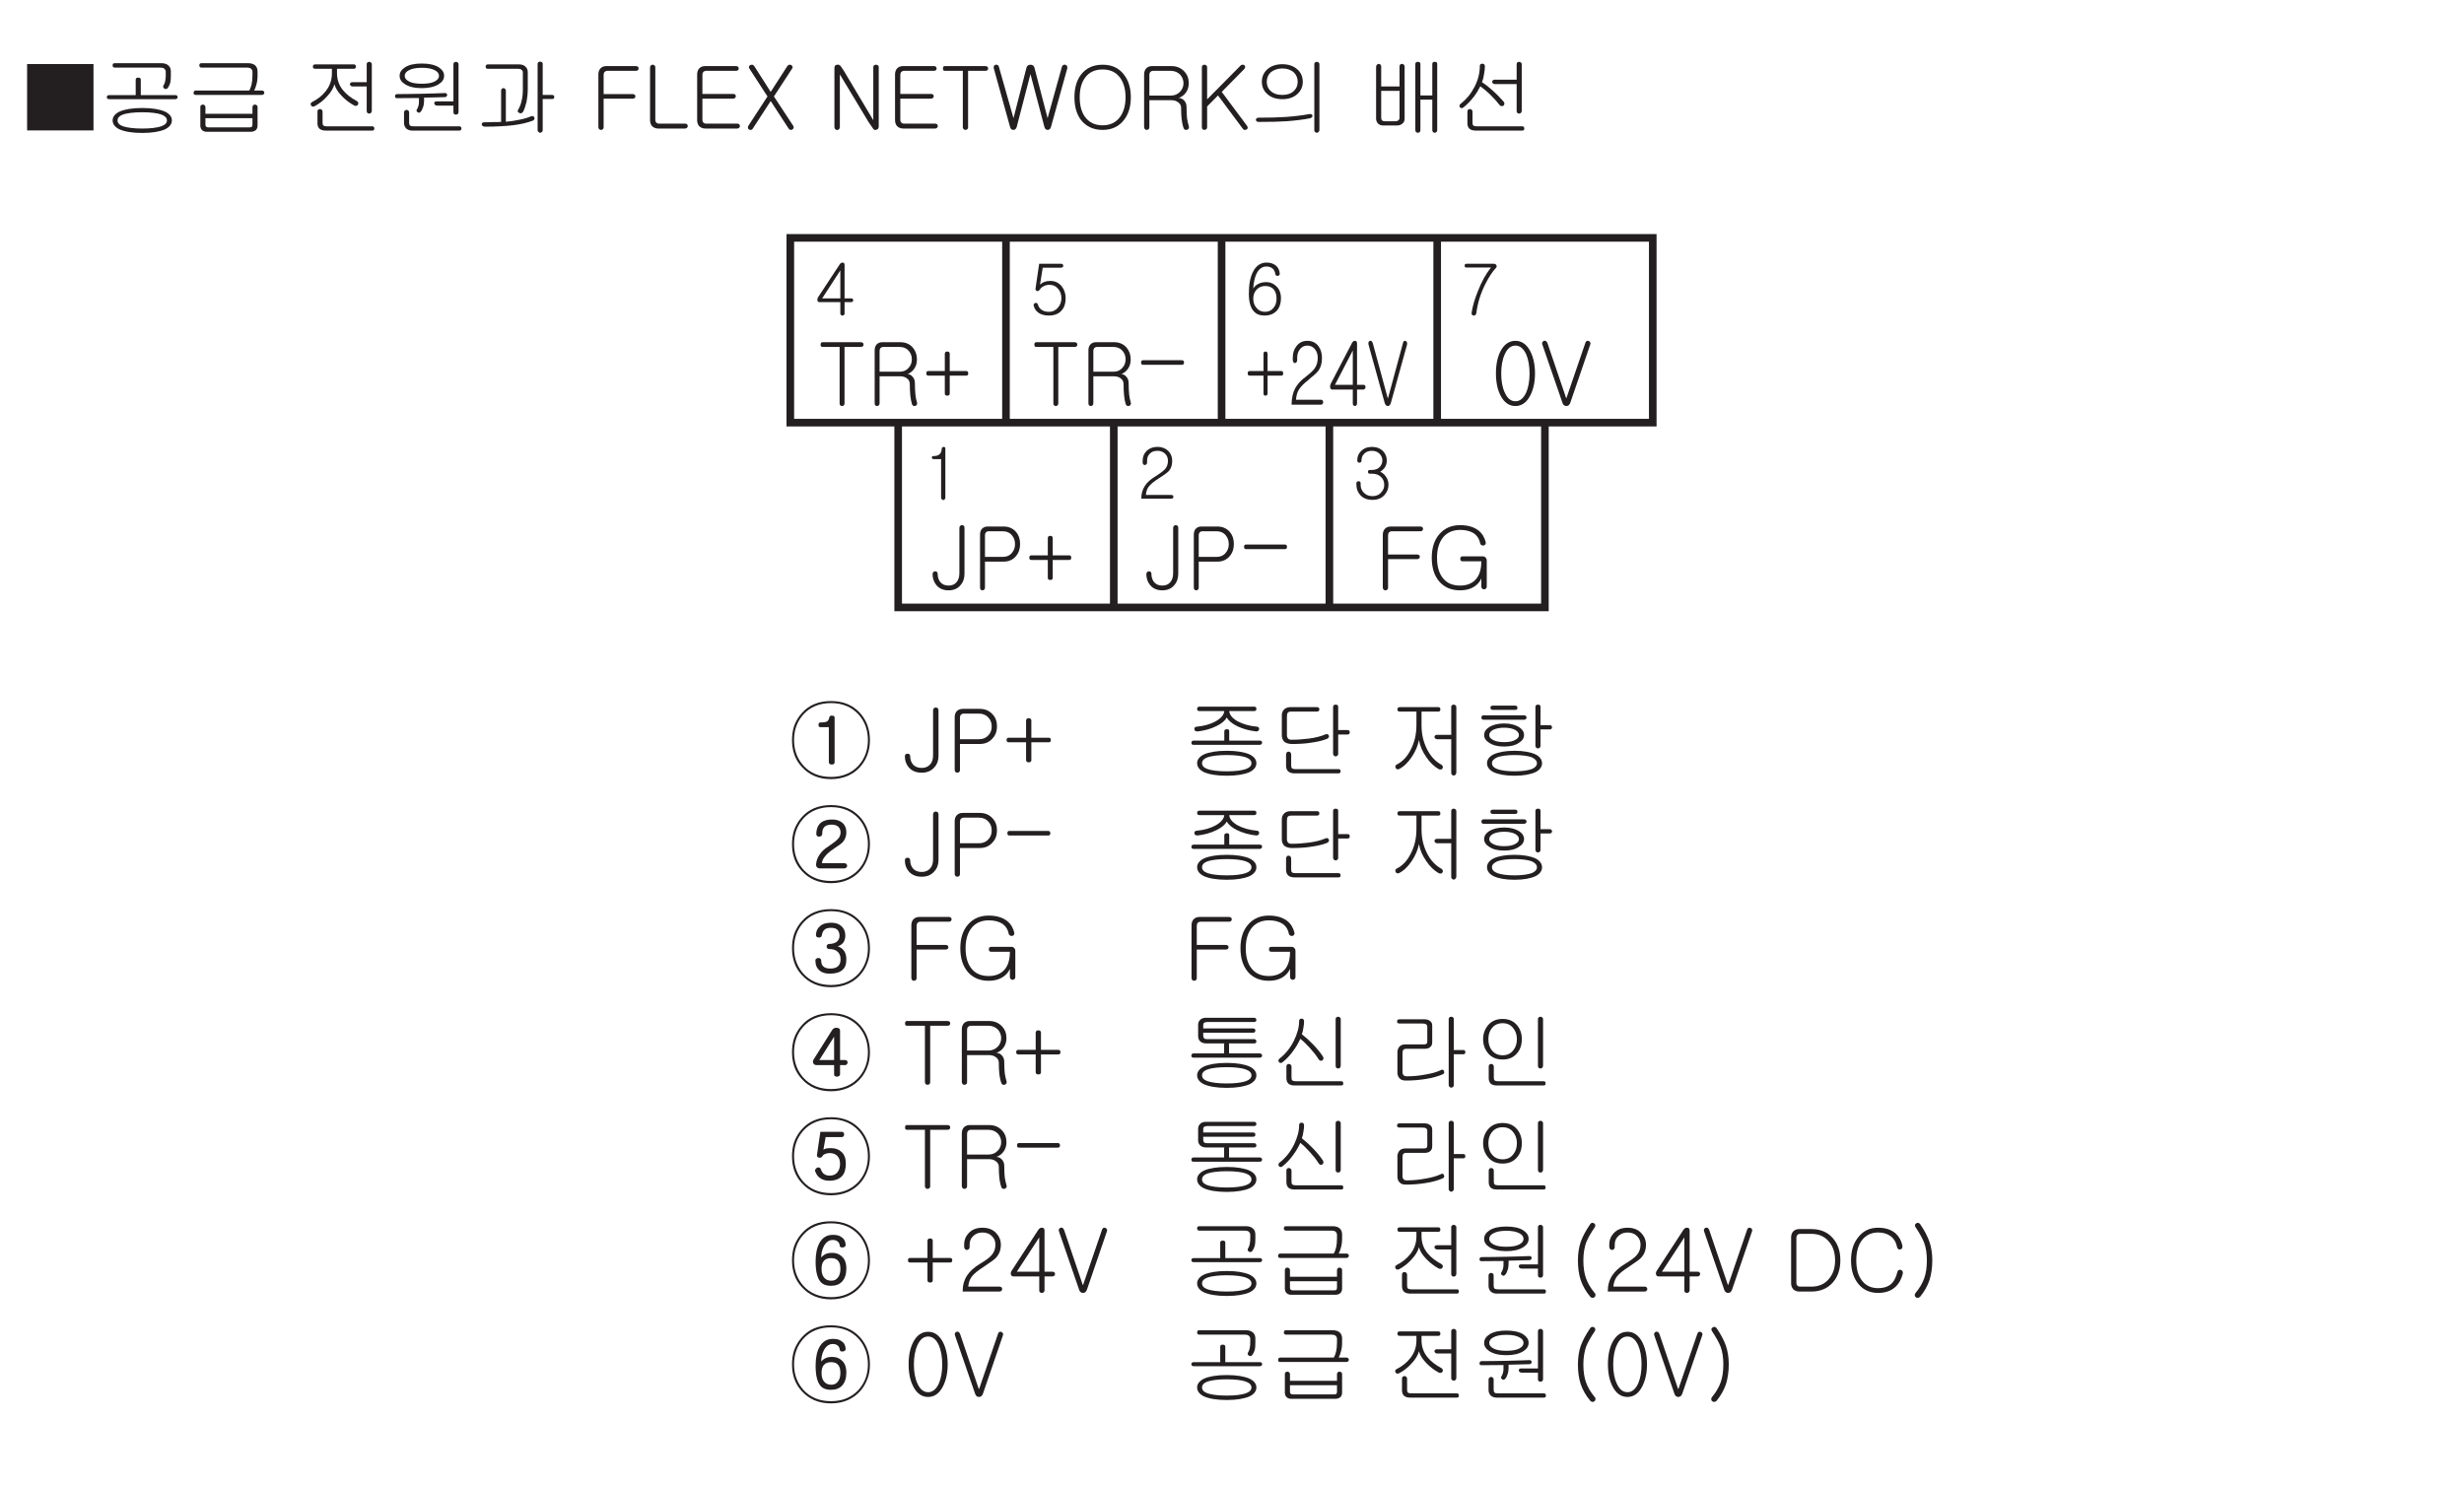 <?xml version="1.0" encoding="UTF-8"?>
<svg xmlns="http://www.w3.org/2000/svg" xmlns:xlink="http://www.w3.org/1999/xlink" width="226.77pt" height="136.68pt" viewBox="0 0 226.77 136.68" version="1.2">
<defs>
<g>
<symbol overflow="visible" id="glyph0-0">
<path style="stroke:none;" d="M 1.297 -0.375 L 5.188 -0.375 L 5.188 -4.266 L 1.297 -4.266 Z M 5.516 -0.062 L 0.969 -0.062 L 0.969 -4.594 L 5.516 -4.594 Z M 5.516 -0.062 "/>
</symbol>
<symbol overflow="visible" id="glyph0-1">
<path style="stroke:none;" d="M 0.719 -1.469 L 2.391 -1.469 L 2.391 -4.047 Z M 2.609 -4.766 C 2.734 -4.75 2.781 -4.688 2.781 -4.547 L 2.781 -1.469 L 3.406 -1.469 C 3.453 -1.469 3.5 -1.453 3.531 -1.422 C 3.562 -1.391 3.578 -1.344 3.578 -1.297 C 3.578 -1.25 3.562 -1.219 3.531 -1.188 C 3.5 -1.141 3.453 -1.125 3.391 -1.125 L 2.781 -1.125 L 2.781 -0.078 C 2.781 -0.016 2.766 0.031 2.719 0.062 C 2.688 0.094 2.641 0.109 2.594 0.109 C 2.531 0.109 2.484 0.094 2.453 0.062 C 2.406 0.031 2.391 -0.016 2.391 -0.078 L 2.391 -1.125 L 0.484 -1.125 C 0.375 -1.125 0.312 -1.172 0.281 -1.266 C 0.266 -1.375 0.281 -1.469 0.344 -1.578 L 2.328 -4.594 C 2.391 -4.703 2.484 -4.766 2.609 -4.766 Z M 2.609 -4.766 "/>
</symbol>
<symbol overflow="visible" id="glyph0-2">
<path style="stroke:none;" d="M 3.047 -4.609 C 3.094 -4.578 3.109 -4.531 3.109 -4.484 C 3.109 -4.422 3.094 -4.391 3.062 -4.359 C 3.016 -4.312 2.969 -4.297 2.906 -4.297 L 1.219 -4.297 L 0.969 -2.734 C 1.094 -2.844 1.219 -2.938 1.375 -2.984 C 1.531 -3.047 1.719 -3.078 1.906 -3.078 C 2.359 -3.078 2.703 -2.906 2.969 -2.578 C 3.203 -2.281 3.328 -1.906 3.328 -1.484 C 3.328 -1.031 3.219 -0.656 2.969 -0.375 C 2.703 -0.047 2.297 0.109 1.766 0.109 C 1.406 0.109 1.109 0.031 0.859 -0.125 C 0.609 -0.297 0.453 -0.516 0.391 -0.797 C 0.375 -0.859 0.375 -0.922 0.406 -0.953 C 0.438 -1 0.484 -1.031 0.531 -1.047 C 0.594 -1.062 0.641 -1.062 0.688 -1.031 C 0.734 -1 0.766 -0.953 0.781 -0.891 C 0.828 -0.703 0.938 -0.547 1.109 -0.422 C 1.281 -0.297 1.5 -0.234 1.797 -0.234 C 2.141 -0.234 2.422 -0.375 2.625 -0.625 C 2.828 -0.859 2.938 -1.141 2.938 -1.484 C 2.938 -1.812 2.844 -2.109 2.656 -2.328 C 2.438 -2.594 2.172 -2.719 1.828 -2.719 C 1.625 -2.719 1.453 -2.672 1.281 -2.578 C 1.141 -2.516 1.031 -2.406 0.953 -2.281 C 0.859 -2.156 0.766 -2.109 0.672 -2.156 C 0.578 -2.203 0.531 -2.281 0.562 -2.422 L 0.891 -4.656 L 2.906 -4.656 C 2.969 -4.656 3.016 -4.641 3.047 -4.609 Z M 3.047 -4.609 "/>
</symbol>
<symbol overflow="visible" id="glyph0-3">
<path style="stroke:none;" d="M 1.109 -0.578 C 1.297 -0.344 1.562 -0.234 1.875 -0.234 C 2.203 -0.234 2.453 -0.344 2.641 -0.578 C 2.844 -0.797 2.938 -1.094 2.938 -1.453 C 2.938 -1.797 2.859 -2.062 2.703 -2.266 C 2.516 -2.5 2.25 -2.609 1.906 -2.609 C 1.578 -2.609 1.312 -2.5 1.109 -2.281 C 0.906 -2.062 0.797 -1.797 0.797 -1.453 C 0.797 -1.094 0.906 -0.797 1.109 -0.578 Z M 2.828 -4.531 C 3.062 -4.359 3.203 -4.109 3.234 -3.766 C 3.25 -3.656 3.203 -3.578 3.062 -3.547 C 2.938 -3.531 2.859 -3.578 2.828 -3.703 C 2.797 -3.922 2.719 -4.078 2.594 -4.203 C 2.453 -4.328 2.266 -4.406 2.016 -4.406 C 1.609 -4.406 1.297 -4.172 1.078 -3.703 C 0.922 -3.359 0.828 -2.922 0.797 -2.375 C 0.906 -2.547 1.031 -2.688 1.219 -2.781 C 1.438 -2.906 1.703 -2.969 2 -2.969 C 2.328 -2.969 2.625 -2.859 2.875 -2.625 C 3.188 -2.359 3.344 -1.984 3.344 -1.5 C 3.344 -0.984 3.203 -0.578 2.938 -0.312 C 2.672 -0.031 2.297 0.109 1.828 0.109 C 1.422 0.109 1.109 0 0.875 -0.25 C 0.547 -0.578 0.391 -1.141 0.391 -1.906 C 0.391 -2.75 0.516 -3.406 0.766 -3.906 C 1.047 -4.469 1.469 -4.766 2.016 -4.766 C 2.344 -4.766 2.609 -4.688 2.828 -4.531 Z M 2.828 -4.531 "/>
</symbol>
<symbol overflow="visible" id="glyph0-4">
<path style="stroke:none;" d="M 0.453 -4.484 C 0.453 -4.594 0.5 -4.656 0.625 -4.656 L 3.141 -4.656 C 3.25 -4.656 3.328 -4.609 3.375 -4.516 C 3.422 -4.438 3.406 -4.344 3.312 -4.25 C 3 -3.922 2.672 -3.422 2.344 -2.766 C 1.906 -1.891 1.641 -1.016 1.531 -0.125 C 1.516 -0.047 1.484 0.016 1.438 0.062 C 1.391 0.109 1.328 0.125 1.281 0.109 C 1.219 0.109 1.172 0.078 1.125 0.031 C 1.094 -0.016 1.078 -0.078 1.094 -0.156 C 1.172 -0.703 1.359 -1.359 1.672 -2.141 C 2.016 -3.016 2.422 -3.75 2.875 -4.312 L 0.625 -4.312 C 0.5 -4.312 0.453 -4.359 0.453 -4.484 Z M 0.453 -4.484 "/>
</symbol>
<symbol overflow="visible" id="glyph0-5">
<path style="stroke:none;" d="M 0.922 -3.781 C 0.906 -3.891 0.953 -3.922 1.047 -3.922 C 1.297 -3.922 1.469 -3.969 1.594 -4.062 C 1.734 -4.172 1.812 -4.359 1.828 -4.609 C 1.828 -4.703 1.891 -4.75 2 -4.766 C 2.109 -4.766 2.156 -4.719 2.156 -4.609 L 2.156 -0.109 C 2.156 -0.031 2.141 0.016 2.094 0.062 C 2.062 0.109 2.016 0.125 1.969 0.125 C 1.906 0.109 1.859 0.094 1.828 0.062 C 1.781 0.016 1.766 -0.047 1.766 -0.109 L 1.766 -3.641 L 1.062 -3.641 C 0.969 -3.641 0.922 -3.688 0.922 -3.781 Z M 0.922 -3.781 "/>
</symbol>
<symbol overflow="visible" id="glyph0-6">
<path style="stroke:none;" d="M 2.906 -4.359 C 3.125 -4.125 3.234 -3.828 3.234 -3.484 C 3.234 -3.109 3.141 -2.797 2.938 -2.562 C 2.797 -2.406 2.531 -2.203 2.109 -1.938 L 1.984 -1.859 C 1.547 -1.578 1.234 -1.328 1.062 -1.094 C 0.922 -0.906 0.844 -0.656 0.812 -0.344 L 3.156 -0.344 C 3.219 -0.344 3.266 -0.328 3.297 -0.297 C 3.328 -0.266 3.344 -0.219 3.344 -0.172 C 3.344 -0.125 3.328 -0.078 3.297 -0.047 C 3.266 -0.016 3.219 0 3.156 0 L 0.391 0 C 0.391 -0.453 0.5 -0.859 0.734 -1.203 C 0.938 -1.516 1.266 -1.797 1.703 -2.062 C 2.125 -2.328 2.406 -2.547 2.562 -2.703 C 2.75 -2.922 2.844 -3.172 2.844 -3.484 C 2.844 -3.734 2.766 -3.953 2.594 -4.125 C 2.422 -4.312 2.172 -4.406 1.875 -4.406 C 1.562 -4.406 1.328 -4.312 1.156 -4.125 C 0.984 -3.953 0.922 -3.734 0.922 -3.484 L 0.922 -3.312 C 0.922 -3.234 0.891 -3.203 0.844 -3.156 C 0.812 -3.125 0.766 -3.094 0.719 -3.094 C 0.656 -3.094 0.609 -3.125 0.578 -3.156 C 0.531 -3.203 0.516 -3.25 0.516 -3.328 L 0.516 -3.484 C 0.516 -3.844 0.625 -4.125 0.844 -4.359 C 1.109 -4.625 1.453 -4.766 1.875 -4.766 C 2.297 -4.766 2.641 -4.625 2.906 -4.359 Z M 2.906 -4.359 "/>
</symbol>
<symbol overflow="visible" id="glyph0-7">
<path style="stroke:none;" d="M 2.844 -4.375 C 3.062 -4.141 3.188 -3.859 3.188 -3.516 C 3.188 -3.234 3.109 -3 2.953 -2.797 C 2.828 -2.656 2.703 -2.547 2.578 -2.484 C 2.75 -2.406 2.922 -2.281 3.062 -2.094 C 3.25 -1.859 3.344 -1.594 3.344 -1.281 C 3.344 -0.906 3.203 -0.578 2.953 -0.312 C 2.688 -0.031 2.328 0.109 1.875 0.109 C 1.391 0.109 1.031 -0.031 0.766 -0.312 C 0.516 -0.578 0.391 -0.906 0.391 -1.281 L 0.391 -1.406 C 0.391 -1.469 0.406 -1.531 0.453 -1.562 C 0.484 -1.594 0.531 -1.609 0.594 -1.609 C 0.641 -1.609 0.688 -1.594 0.719 -1.562 C 0.766 -1.531 0.781 -1.469 0.781 -1.406 L 0.781 -1.266 C 0.781 -1 0.875 -0.766 1.047 -0.578 C 1.25 -0.344 1.531 -0.234 1.875 -0.234 C 2.203 -0.234 2.484 -0.344 2.672 -0.578 C 2.859 -0.766 2.953 -1 2.953 -1.266 C 2.953 -1.562 2.859 -1.797 2.672 -1.984 C 2.469 -2.188 2.203 -2.297 1.859 -2.297 L 1.641 -2.297 C 1.516 -2.297 1.453 -2.359 1.453 -2.469 C 1.453 -2.594 1.516 -2.641 1.641 -2.641 L 1.812 -2.641 C 2.109 -2.641 2.359 -2.734 2.531 -2.906 C 2.688 -3.078 2.781 -3.281 2.781 -3.516 C 2.781 -3.75 2.688 -3.969 2.531 -4.125 C 2.359 -4.312 2.109 -4.406 1.812 -4.406 C 1.516 -4.406 1.266 -4.312 1.094 -4.125 C 0.938 -3.969 0.859 -3.766 0.859 -3.516 C 0.859 -3.453 0.844 -3.391 0.797 -3.359 C 0.766 -3.328 0.719 -3.312 0.672 -3.312 C 0.609 -3.312 0.562 -3.328 0.531 -3.359 C 0.5 -3.391 0.469 -3.453 0.469 -3.516 C 0.469 -3.859 0.578 -4.141 0.812 -4.375 C 1.062 -4.625 1.391 -4.766 1.828 -4.766 C 2.25 -4.766 2.594 -4.625 2.844 -4.375 Z M 2.844 -4.375 "/>
</symbol>
<symbol overflow="visible" id="glyph1-0">
<path style="stroke:none;" d="M 1.516 -0.469 L 6.062 -0.469 L 6.062 -5.266 L 1.516 -5.266 Z M 6.438 -0.078 L 1.141 -0.078 L 1.141 -5.656 L 6.438 -5.656 Z M 6.438 -0.078 "/>
</symbol>
<symbol overflow="visible" id="glyph1-1">
<path style="stroke:none;" d="M 4.047 -5.672 C 4.094 -5.625 4.109 -5.578 4.109 -5.516 C 4.109 -5.453 4.094 -5.406 4.047 -5.359 C 4 -5.312 3.938 -5.297 3.859 -5.297 L 2.359 -5.297 L 2.359 -0.094 C 2.359 -0.031 2.344 0.031 2.281 0.078 C 2.25 0.125 2.188 0.141 2.141 0.141 C 2.062 0.141 2.016 0.125 1.969 0.078 C 1.922 0.031 1.906 -0.031 1.906 -0.094 L 1.906 -5.297 L 0.328 -5.297 C 0.219 -5.297 0.156 -5.359 0.156 -5.516 C 0.156 -5.656 0.219 -5.734 0.328 -5.734 L 3.859 -5.734 C 3.938 -5.734 4 -5.703 4.047 -5.672 Z M 4.047 -5.672 "/>
</symbol>
<symbol overflow="visible" id="glyph1-2">
<path style="stroke:none;" d="M 3.078 -5.734 C 3.562 -5.734 3.953 -5.562 4.234 -5.234 C 4.484 -4.938 4.609 -4.578 4.609 -4.156 C 4.609 -3.844 4.547 -3.562 4.375 -3.312 C 4.219 -3.078 4.016 -2.906 3.75 -2.797 C 3.906 -2.797 4.062 -2.719 4.188 -2.578 C 4.344 -2.422 4.422 -2.219 4.422 -1.969 C 4.422 -1.562 4.438 -1.203 4.469 -0.906 C 4.5 -0.641 4.547 -0.406 4.609 -0.219 C 4.641 -0.141 4.641 -0.062 4.609 0 C 4.578 0.062 4.547 0.109 4.469 0.125 C 4.422 0.156 4.359 0.156 4.297 0.125 C 4.234 0.109 4.188 0.062 4.156 -0.016 C 4.094 -0.219 4.031 -0.5 4 -0.844 C 3.969 -1.156 3.953 -1.5 3.953 -1.891 C 3.953 -2.109 3.859 -2.281 3.688 -2.406 C 3.531 -2.531 3.312 -2.594 3.078 -2.594 L 1.172 -2.594 L 1.172 -0.125 C 1.172 -0.047 1.156 0.031 1.094 0.078 C 1.047 0.125 1 0.141 0.953 0.141 C 0.875 0.141 0.828 0.125 0.781 0.078 C 0.734 0.031 0.719 -0.047 0.719 -0.125 L 0.719 -4.969 C 0.719 -5.188 0.766 -5.359 0.875 -5.5 C 1.016 -5.656 1.188 -5.734 1.422 -5.734 Z M 3.859 -3.391 C 4.047 -3.594 4.141 -3.859 4.141 -4.156 C 4.141 -4.453 4.047 -4.719 3.859 -4.938 C 3.656 -5.172 3.375 -5.297 3.031 -5.297 L 1.5 -5.297 C 1.391 -5.297 1.312 -5.25 1.25 -5.188 C 1.203 -5.125 1.172 -5.031 1.172 -4.938 L 1.172 -3.016 L 3.031 -3.016 C 3.375 -3.016 3.656 -3.141 3.859 -3.391 Z M 3.859 -3.391 "/>
</symbol>
<symbol overflow="visible" id="glyph1-3">
<path style="stroke:none;" d="M 2.578 -3.078 L 4.094 -3.078 C 4.219 -3.078 4.281 -3.016 4.281 -2.859 C 4.281 -2.719 4.219 -2.656 4.094 -2.656 L 2.578 -2.656 L 2.578 -1.016 C 2.578 -0.938 2.562 -0.891 2.516 -0.859 C 2.469 -0.828 2.406 -0.812 2.359 -0.812 C 2.281 -0.812 2.234 -0.828 2.188 -0.859 C 2.141 -0.891 2.125 -0.938 2.125 -1.016 L 2.125 -2.656 L 0.609 -2.656 C 0.484 -2.656 0.422 -2.719 0.422 -2.859 C 0.422 -3.016 0.484 -3.078 0.609 -3.078 L 2.125 -3.078 L 2.125 -4.656 C 2.125 -4.734 2.141 -4.781 2.188 -4.828 C 2.234 -4.859 2.281 -4.875 2.359 -4.875 C 2.406 -4.875 2.469 -4.859 2.516 -4.828 C 2.562 -4.781 2.578 -4.734 2.578 -4.656 Z M 2.578 -3.078 "/>
</symbol>
<symbol overflow="visible" id="glyph1-4">
<path style="stroke:none;" d="M 2.688 -5.797 C 2.734 -5.844 2.781 -5.859 2.844 -5.859 C 2.906 -5.859 2.969 -5.844 3.016 -5.797 C 3.062 -5.75 3.078 -5.688 3.078 -5.609 L 3.078 -1.406 C 3.078 -0.984 2.969 -0.625 2.719 -0.344 C 2.453 -0.016 2.078 0.141 1.609 0.141 C 1.141 0.141 0.766 -0.016 0.5 -0.328 C 0.266 -0.609 0.141 -0.953 0.141 -1.344 C 0.141 -1.422 0.172 -1.5 0.219 -1.547 C 0.25 -1.578 0.312 -1.609 0.375 -1.609 C 0.438 -1.609 0.484 -1.594 0.531 -1.562 C 0.578 -1.531 0.609 -1.469 0.609 -1.391 C 0.609 -1.078 0.688 -0.828 0.844 -0.625 C 1.031 -0.406 1.281 -0.297 1.609 -0.297 C 1.938 -0.297 2.188 -0.406 2.359 -0.625 C 2.531 -0.828 2.609 -1.109 2.609 -1.469 L 2.609 -5.609 C 2.609 -5.688 2.641 -5.75 2.688 -5.797 Z M 2.688 -5.797 "/>
</symbol>
<symbol overflow="visible" id="glyph1-5">
<path style="stroke:none;" d="M 4.031 -5.234 C 4.281 -4.938 4.406 -4.562 4.406 -4.125 C 4.406 -3.688 4.281 -3.312 4.031 -3.016 C 3.75 -2.672 3.359 -2.5 2.891 -2.5 L 1.172 -2.5 L 1.172 -0.109 C 1.172 -0.031 1.156 0.031 1.094 0.078 C 1.047 0.125 1 0.141 0.953 0.141 C 0.875 0.141 0.828 0.125 0.781 0.078 C 0.734 0.031 0.719 -0.031 0.719 -0.109 L 0.719 -4.969 C 0.719 -5.188 0.766 -5.359 0.875 -5.5 C 1.016 -5.656 1.188 -5.734 1.422 -5.734 L 2.891 -5.734 C 3.359 -5.734 3.75 -5.562 4.031 -5.234 Z M 3.656 -3.312 C 3.844 -3.531 3.938 -3.797 3.938 -4.109 C 3.938 -4.438 3.844 -4.703 3.656 -4.922 C 3.453 -5.172 3.172 -5.297 2.828 -5.297 L 1.5 -5.297 C 1.391 -5.297 1.312 -5.25 1.25 -5.188 C 1.203 -5.125 1.172 -5.031 1.172 -4.938 L 1.172 -2.938 L 2.828 -2.938 C 3.172 -2.938 3.453 -3.062 3.656 -3.312 Z M 3.656 -3.312 "/>
</symbol>
<symbol overflow="visible" id="glyph2-0">
<path style="stroke:none;" d="M 1.594 -0.469 L 6.391 -0.469 L 6.391 -5.266 L 1.594 -5.266 Z M 6.781 -0.078 L 1.203 -0.078 L 1.203 -5.656 L 6.781 -5.656 Z M 6.781 -0.078 "/>
</symbol>
<symbol overflow="visible" id="glyph2-1">
<path style="stroke:none;" d="M 4.469 -2.859 C 4.469 -2.719 4.391 -2.656 4.266 -2.656 L 0.703 -2.656 C 0.578 -2.656 0.516 -2.719 0.516 -2.859 C 0.516 -3.016 0.578 -3.078 0.703 -3.078 L 4.266 -3.078 C 4.391 -3.078 4.469 -3.016 4.469 -2.859 Z M 4.469 -2.859 "/>
</symbol>
<symbol overflow="visible" id="glyph2-2">
<path style="stroke:none;" d="M 3.641 -4.938 C 3.938 -4.375 4.094 -3.688 4.094 -2.859 C 4.094 -2.047 3.938 -1.359 3.641 -0.797 C 3.312 -0.172 2.859 0.141 2.297 0.141 C 1.719 0.141 1.266 -0.172 0.938 -0.797 C 0.641 -1.359 0.5 -2.047 0.5 -2.859 C 0.5 -3.688 0.641 -4.375 0.938 -4.938 C 1.266 -5.547 1.719 -5.859 2.297 -5.859 C 2.859 -5.859 3.312 -5.547 3.641 -4.938 Z M 1.312 -4.625 C 1.094 -4.156 0.984 -3.547 0.984 -2.844 C 0.984 -2.156 1.094 -1.562 1.312 -1.094 C 1.547 -0.562 1.875 -0.297 2.297 -0.297 C 2.703 -0.297 3.031 -0.562 3.281 -1.094 C 3.484 -1.562 3.594 -2.156 3.594 -2.844 C 3.594 -3.547 3.484 -4.156 3.281 -4.625 C 3.031 -5.156 2.703 -5.422 2.297 -5.422 C 1.875 -5.422 1.547 -5.156 1.312 -4.625 Z M 1.312 -4.625 "/>
</symbol>
<symbol overflow="visible" id="glyph2-3">
<path style="stroke:none;" d="M 0.188 -5.516 C 0.156 -5.594 0.156 -5.672 0.188 -5.734 C 0.219 -5.797 0.266 -5.828 0.328 -5.859 C 0.391 -5.875 0.453 -5.875 0.516 -5.844 C 0.578 -5.797 0.625 -5.734 0.656 -5.656 L 2.375 -0.594 L 2.406 -0.594 L 4.141 -5.656 C 4.156 -5.734 4.203 -5.797 4.266 -5.844 C 4.312 -5.859 4.391 -5.875 4.453 -5.844 C 4.516 -5.828 4.562 -5.781 4.594 -5.719 C 4.625 -5.672 4.625 -5.594 4.594 -5.516 L 2.781 -0.219 C 2.703 0.031 2.578 0.141 2.391 0.141 C 2.219 0.141 2.078 0.031 2.016 -0.219 Z M 0.188 -5.516 "/>
</symbol>
<symbol overflow="visible" id="glyph2-4">
<path style="stroke:none;" d="M 4.203 -5.734 C 4.281 -5.734 4.344 -5.703 4.391 -5.672 C 4.438 -5.625 4.453 -5.578 4.453 -5.516 C 4.453 -5.453 4.438 -5.406 4.391 -5.359 C 4.344 -5.312 4.281 -5.297 4.203 -5.297 L 1.578 -5.297 C 1.469 -5.297 1.375 -5.25 1.312 -5.188 C 1.266 -5.125 1.234 -5.031 1.234 -4.938 L 1.234 -3.156 L 3.906 -3.156 C 4 -3.156 4.047 -3.141 4.094 -3.094 C 4.141 -3.062 4.156 -3.016 4.156 -2.953 C 4.156 -2.891 4.141 -2.844 4.094 -2.797 C 4.047 -2.75 4 -2.734 3.906 -2.734 L 1.234 -2.734 L 1.234 -0.109 C 1.234 -0.031 1.219 0.031 1.156 0.078 C 1.109 0.125 1.047 0.141 1 0.141 C 0.922 0.141 0.875 0.125 0.828 0.078 C 0.781 0.031 0.75 -0.031 0.75 -0.109 L 0.75 -4.969 C 0.75 -5.188 0.812 -5.359 0.922 -5.5 C 1.062 -5.656 1.25 -5.734 1.5 -5.734 Z M 4.203 -5.734 "/>
</symbol>
<symbol overflow="visible" id="glyph2-5">
<path style="stroke:none;" d="M 4.812 -5.359 C 5.141 -5.094 5.359 -4.734 5.469 -4.281 C 5.484 -4.203 5.469 -4.141 5.422 -4.078 C 5.391 -4.031 5.328 -4 5.266 -3.984 C 5.188 -3.969 5.141 -3.984 5.078 -4.031 C 5 -4.062 4.969 -4.125 4.953 -4.188 C 4.875 -4.594 4.672 -4.906 4.344 -5.125 C 4.031 -5.312 3.625 -5.422 3.125 -5.422 C 2.469 -5.422 1.953 -5.203 1.578 -4.781 C 1.188 -4.312 0.984 -3.688 0.984 -2.859 C 0.984 -2.016 1.188 -1.359 1.578 -0.922 C 1.938 -0.5 2.453 -0.297 3.109 -0.297 C 3.672 -0.297 4.125 -0.453 4.469 -0.781 C 4.875 -1.172 5.062 -1.75 5.062 -2.531 L 3.344 -2.531 C 3.188 -2.531 3.125 -2.609 3.125 -2.766 C 3.125 -2.906 3.188 -2.984 3.344 -2.984 L 5.219 -2.984 C 5.312 -2.984 5.406 -2.938 5.469 -2.859 C 5.531 -2.797 5.562 -2.719 5.562 -2.625 L 5.562 -0.203 C 5.562 -0.125 5.531 -0.062 5.484 -0.016 C 5.422 0.031 5.375 0.047 5.312 0.047 C 5.25 0.047 5.188 0.031 5.141 -0.016 C 5.094 -0.062 5.062 -0.125 5.062 -0.203 L 5.062 -0.953 C 4.906 -0.594 4.641 -0.328 4.312 -0.141 C 3.984 0.047 3.578 0.141 3.109 0.141 C 2.312 0.141 1.672 -0.125 1.203 -0.656 C 0.734 -1.203 0.5 -1.922 0.5 -2.859 C 0.5 -3.766 0.734 -4.5 1.203 -5.031 C 1.688 -5.594 2.328 -5.859 3.109 -5.859 C 3.828 -5.859 4.391 -5.688 4.812 -5.359 Z M 4.812 -5.359 "/>
</symbol>
<symbol overflow="visible" id="glyph2-6">
<path style="stroke:none;" d="M 2.844 -4.266 C 2.844 -4.406 2.906 -4.484 3.031 -4.484 C 3.328 -4.484 3.516 -4.516 3.625 -4.578 C 3.734 -4.625 3.797 -4.766 3.844 -4.953 C 3.859 -5.062 3.938 -5.125 4.094 -5.109 C 4.25 -5.109 4.328 -5.047 4.328 -4.938 L 4.328 -0.812 C 4.328 -0.75 4.297 -0.688 4.25 -0.656 C 4.203 -0.625 4.141 -0.609 4.062 -0.609 C 3.984 -0.609 3.922 -0.625 3.875 -0.672 C 3.812 -0.703 3.797 -0.766 3.797 -0.828 L 3.797 -4.047 L 3.016 -4.047 C 2.906 -4.047 2.844 -4.125 2.844 -4.266 Z M 6.688 -5.328 C 7.281 -4.656 7.578 -3.828 7.578 -2.859 C 7.578 -2.406 7.516 -1.969 7.359 -1.547 C 7.203 -1.125 6.984 -0.734 6.688 -0.406 C 6.375 -0.047 6 0.219 5.562 0.422 C 5.094 0.625 4.562 0.734 4 0.734 C 2.859 0.734 1.969 0.344 1.297 -0.406 C 0.688 -1.062 0.406 -1.891 0.406 -2.859 C 0.406 -3.328 0.469 -3.766 0.609 -4.188 C 0.781 -4.625 1 -5 1.297 -5.328 C 1.609 -5.688 1.984 -5.969 2.422 -6.156 C 2.891 -6.359 3.422 -6.453 4 -6.453 C 5.125 -6.453 6.016 -6.078 6.688 -5.328 Z M 1.438 -5.203 C 0.875 -4.562 0.594 -3.797 0.594 -2.859 C 0.594 -1.953 0.875 -1.172 1.438 -0.531 C 2.062 0.172 2.922 0.531 4 0.531 C 5.062 0.531 5.906 0.172 6.547 -0.531 C 7.109 -1.172 7.391 -1.953 7.391 -2.859 C 7.391 -3.781 7.109 -4.562 6.547 -5.203 C 5.906 -5.906 5.062 -6.266 4 -6.266 C 2.922 -6.266 2.062 -5.906 1.438 -5.203 Z M 1.438 -5.203 "/>
</symbol>
<symbol overflow="visible" id="glyph2-7">
<path style="stroke:none;" d=""/>
</symbol>
<symbol overflow="visible" id="glyph2-8">
<path style="stroke:none;" d="M 2.828 -5.797 C 2.875 -5.844 2.938 -5.859 3 -5.859 C 3.062 -5.859 3.125 -5.844 3.172 -5.797 C 3.219 -5.75 3.25 -5.688 3.25 -5.609 L 3.25 -1.406 C 3.25 -0.984 3.125 -0.625 2.859 -0.344 C 2.578 -0.016 2.188 0.141 1.703 0.141 C 1.203 0.141 0.812 -0.016 0.531 -0.328 C 0.281 -0.609 0.156 -0.953 0.156 -1.344 C 0.156 -1.422 0.172 -1.5 0.219 -1.547 C 0.266 -1.578 0.328 -1.609 0.406 -1.609 C 0.453 -1.609 0.516 -1.594 0.562 -1.562 C 0.609 -1.531 0.641 -1.469 0.641 -1.391 C 0.641 -1.078 0.734 -0.828 0.891 -0.625 C 1.078 -0.406 1.359 -0.297 1.703 -0.297 C 2.031 -0.297 2.297 -0.406 2.484 -0.625 C 2.672 -0.828 2.75 -1.109 2.75 -1.469 L 2.75 -5.609 C 2.75 -5.688 2.781 -5.75 2.828 -5.797 Z M 2.828 -5.797 "/>
</symbol>
<symbol overflow="visible" id="glyph2-9">
<path style="stroke:none;" d="M 4.234 -5.234 C 4.516 -4.938 4.641 -4.562 4.641 -4.125 C 4.641 -3.688 4.516 -3.312 4.234 -3.016 C 3.938 -2.672 3.547 -2.5 3.047 -2.5 L 1.234 -2.5 L 1.234 -0.109 C 1.234 -0.031 1.219 0.031 1.156 0.078 C 1.109 0.125 1.047 0.141 1 0.141 C 0.922 0.141 0.875 0.125 0.828 0.078 C 0.781 0.031 0.75 -0.031 0.75 -0.109 L 0.75 -4.969 C 0.75 -5.188 0.812 -5.359 0.922 -5.5 C 1.062 -5.656 1.25 -5.734 1.5 -5.734 L 3.047 -5.734 C 3.547 -5.734 3.938 -5.562 4.234 -5.234 Z M 3.859 -3.312 C 4.062 -3.531 4.156 -3.797 4.156 -4.109 C 4.156 -4.438 4.062 -4.703 3.859 -4.922 C 3.641 -5.172 3.344 -5.297 2.984 -5.297 L 1.578 -5.297 C 1.469 -5.297 1.375 -5.25 1.312 -5.188 C 1.266 -5.125 1.234 -5.031 1.234 -4.938 L 1.234 -2.938 L 2.984 -2.938 C 3.344 -2.938 3.641 -3.062 3.859 -3.312 Z M 3.859 -3.312 "/>
</symbol>
<symbol overflow="visible" id="glyph2-10">
<path style="stroke:none;" d="M 2.719 -3.078 L 4.312 -3.078 C 4.438 -3.078 4.516 -3.016 4.516 -2.859 C 4.516 -2.719 4.438 -2.656 4.312 -2.656 L 2.719 -2.656 L 2.719 -1.016 C 2.719 -0.938 2.703 -0.891 2.641 -0.859 C 2.594 -0.828 2.531 -0.812 2.484 -0.812 C 2.406 -0.812 2.359 -0.828 2.312 -0.859 C 2.266 -0.891 2.234 -0.938 2.234 -1.016 L 2.234 -2.656 L 0.641 -2.656 C 0.516 -2.656 0.438 -2.719 0.438 -2.859 C 0.438 -3.016 0.516 -3.078 0.641 -3.078 L 2.234 -3.078 L 2.234 -4.656 C 2.234 -4.734 2.266 -4.781 2.312 -4.828 C 2.359 -4.859 2.406 -4.875 2.484 -4.875 C 2.531 -4.875 2.594 -4.859 2.641 -4.828 C 2.703 -4.781 2.719 -4.734 2.719 -4.656 Z M 2.719 -3.078 "/>
</symbol>
<symbol overflow="visible" id="glyph2-11">
<path style="stroke:none;" d="M 5.016 -4.844 C 5.281 -4.625 5.406 -4.328 5.406 -3.953 C 5.406 -3.594 5.297 -3.312 5.094 -3.062 C 4.953 -2.906 4.688 -2.719 4.297 -2.469 L 4.266 -2.438 C 3.891 -2.203 3.609 -1.953 3.422 -1.703 C 3.266 -1.516 3.172 -1.297 3.156 -1.109 L 5.219 -1.109 C 5.297 -1.109 5.359 -1.078 5.406 -1.031 C 5.453 -0.984 5.484 -0.938 5.484 -0.875 C 5.484 -0.812 5.453 -0.75 5.406 -0.703 C 5.359 -0.656 5.297 -0.625 5.234 -0.625 L 3.016 -0.625 C 2.875 -0.625 2.781 -0.656 2.719 -0.719 C 2.641 -0.781 2.609 -0.891 2.625 -1.031 C 2.656 -1.359 2.766 -1.641 2.953 -1.906 C 3.141 -2.188 3.406 -2.438 3.766 -2.656 C 4.203 -2.953 4.484 -3.172 4.625 -3.328 C 4.797 -3.5 4.875 -3.703 4.875 -3.938 C 4.875 -4.141 4.812 -4.312 4.688 -4.438 C 4.547 -4.578 4.328 -4.656 4.047 -4.656 C 3.688 -4.656 3.438 -4.547 3.312 -4.344 C 3.219 -4.219 3.188 -4.031 3.188 -3.781 C 3.188 -3.719 3.156 -3.672 3.094 -3.609 C 3.047 -3.578 2.984 -3.562 2.922 -3.547 C 2.828 -3.547 2.766 -3.562 2.719 -3.609 C 2.672 -3.656 2.641 -3.719 2.641 -3.781 C 2.641 -4.281 2.812 -4.656 3.141 -4.891 C 3.391 -5.047 3.703 -5.125 4.078 -5.125 L 4.141 -5.125 C 4.484 -5.125 4.781 -5.031 5.016 -4.844 Z M 6.688 -5.328 C 7.281 -4.656 7.578 -3.828 7.578 -2.859 C 7.578 -2.406 7.516 -1.969 7.359 -1.547 C 7.203 -1.125 6.984 -0.734 6.688 -0.406 C 6.375 -0.047 6 0.219 5.562 0.422 C 5.094 0.625 4.562 0.734 4 0.734 C 2.859 0.734 1.969 0.344 1.297 -0.406 C 0.688 -1.062 0.406 -1.891 0.406 -2.859 C 0.406 -3.328 0.469 -3.766 0.609 -4.188 C 0.781 -4.625 1 -5 1.297 -5.328 C 1.609 -5.688 1.984 -5.969 2.422 -6.156 C 2.891 -6.359 3.422 -6.453 4 -6.453 C 5.125 -6.453 6.016 -6.078 6.688 -5.328 Z M 1.438 -5.203 C 0.875 -4.562 0.594 -3.797 0.594 -2.859 C 0.594 -1.953 0.875 -1.172 1.438 -0.531 C 2.062 0.172 2.922 0.531 4 0.531 C 5.062 0.531 5.906 0.172 6.547 -0.531 C 7.109 -1.172 7.391 -1.953 7.391 -2.859 C 7.391 -3.781 7.109 -4.562 6.547 -5.203 C 5.906 -5.906 5.062 -6.266 4 -6.266 C 2.922 -6.266 2.062 -5.906 1.438 -5.203 Z M 1.438 -5.203 "/>
</symbol>
<symbol overflow="visible" id="glyph2-12">
<path style="stroke:none;" d="M 4.969 -4.875 C 5.203 -4.656 5.312 -4.375 5.312 -4.016 C 5.312 -3.766 5.25 -3.547 5.125 -3.375 C 5 -3.219 4.828 -3.094 4.609 -3.031 C 4.859 -2.953 5.047 -2.812 5.188 -2.625 C 5.344 -2.406 5.406 -2.141 5.406 -1.828 C 5.406 -1.391 5.297 -1.062 5.047 -0.859 C 4.797 -0.625 4.406 -0.516 3.875 -0.516 C 3.469 -0.516 3.156 -0.609 2.938 -0.812 C 2.688 -1.016 2.562 -1.312 2.562 -1.703 C 2.547 -1.781 2.578 -1.844 2.641 -1.891 C 2.688 -1.938 2.75 -1.953 2.812 -1.953 C 2.891 -1.969 2.953 -1.953 3 -1.906 C 3.062 -1.859 3.094 -1.797 3.094 -1.719 C 3.094 -1.5 3.141 -1.328 3.25 -1.219 C 3.391 -1.062 3.609 -0.984 3.922 -0.984 C 4.234 -0.984 4.469 -1.047 4.625 -1.188 C 4.797 -1.328 4.875 -1.547 4.875 -1.844 C 4.875 -2.188 4.75 -2.438 4.516 -2.609 C 4.344 -2.719 4.109 -2.781 3.844 -2.781 C 3.766 -2.781 3.703 -2.797 3.656 -2.859 C 3.609 -2.891 3.594 -2.953 3.594 -3.016 C 3.594 -3.078 3.609 -3.141 3.656 -3.172 C 3.703 -3.219 3.75 -3.25 3.828 -3.25 C 4.125 -3.25 4.359 -3.328 4.531 -3.453 C 4.688 -3.594 4.781 -3.781 4.781 -4 C 4.781 -4.234 4.703 -4.422 4.594 -4.547 C 4.469 -4.672 4.266 -4.734 4 -4.734 C 3.75 -4.734 3.562 -4.688 3.438 -4.594 C 3.281 -4.484 3.188 -4.281 3.141 -4.016 C 3.141 -3.953 3.094 -3.906 3.031 -3.875 C 2.984 -3.844 2.922 -3.828 2.844 -3.844 C 2.781 -3.844 2.719 -3.875 2.672 -3.906 C 2.625 -3.953 2.609 -4.016 2.609 -4.078 C 2.625 -4.406 2.734 -4.672 2.969 -4.875 C 3.203 -5.094 3.562 -5.203 4.016 -5.203 C 4.422 -5.203 4.734 -5.094 4.969 -4.875 Z M 6.688 -5.328 C 7.281 -4.656 7.578 -3.828 7.578 -2.859 C 7.578 -2.406 7.516 -1.969 7.359 -1.547 C 7.203 -1.125 6.984 -0.734 6.688 -0.406 C 6.375 -0.047 6 0.219 5.562 0.422 C 5.094 0.625 4.562 0.734 4 0.734 C 2.859 0.734 1.969 0.344 1.297 -0.406 C 0.688 -1.062 0.406 -1.891 0.406 -2.859 C 0.406 -3.328 0.469 -3.766 0.609 -4.188 C 0.781 -4.625 1 -5 1.297 -5.328 C 1.609 -5.688 1.984 -5.969 2.422 -6.156 C 2.891 -6.359 3.422 -6.453 4 -6.453 C 5.125 -6.453 6.016 -6.078 6.688 -5.328 Z M 1.438 -5.203 C 0.875 -4.562 0.594 -3.797 0.594 -2.859 C 0.594 -1.953 0.875 -1.172 1.438 -0.531 C 2.062 0.172 2.922 0.531 4 0.531 C 5.062 0.531 5.906 0.172 6.547 -0.531 C 7.109 -1.172 7.391 -1.953 7.391 -2.859 C 7.391 -3.781 7.109 -4.562 6.547 -5.203 C 5.906 -5.906 5.062 -6.266 4 -6.266 C 2.922 -6.266 2.062 -5.906 1.438 -5.203 Z M 1.438 -5.203 "/>
</symbol>
<symbol overflow="visible" id="glyph2-13">
<path style="stroke:none;" d="M 2.922 -2.141 L 4.281 -2.141 L 4.281 -4.266 L 4.266 -4.266 Z M 4.531 -5.109 C 4.734 -5.094 4.828 -5 4.828 -4.859 L 4.828 -2.141 L 5.297 -2.141 C 5.359 -2.141 5.422 -2.109 5.469 -2.062 C 5.516 -2.031 5.531 -1.969 5.516 -1.906 C 5.516 -1.844 5.5 -1.781 5.453 -1.75 C 5.406 -1.688 5.344 -1.672 5.281 -1.672 L 4.828 -1.672 L 4.828 -0.828 C 4.828 -0.766 4.797 -0.703 4.734 -0.672 C 4.688 -0.625 4.625 -0.609 4.547 -0.609 C 4.469 -0.609 4.406 -0.625 4.359 -0.656 C 4.297 -0.703 4.281 -0.766 4.281 -0.828 L 4.281 -1.672 L 2.703 -1.672 C 2.516 -1.672 2.406 -1.734 2.359 -1.859 C 2.312 -1.984 2.328 -2.109 2.422 -2.234 L 4.094 -4.891 C 4.188 -5.047 4.328 -5.125 4.531 -5.109 Z M 6.688 -5.328 C 7.281 -4.656 7.578 -3.828 7.578 -2.859 C 7.578 -2.406 7.516 -1.969 7.359 -1.547 C 7.203 -1.125 6.984 -0.734 6.688 -0.406 C 6.375 -0.047 6 0.219 5.562 0.422 C 5.094 0.625 4.562 0.734 4 0.734 C 2.859 0.734 1.969 0.344 1.297 -0.406 C 0.688 -1.062 0.406 -1.891 0.406 -2.859 C 0.406 -3.328 0.469 -3.766 0.609 -4.188 C 0.781 -4.625 1 -5 1.297 -5.328 C 1.609 -5.688 1.984 -5.969 2.422 -6.156 C 2.891 -6.359 3.422 -6.453 4 -6.453 C 5.125 -6.453 6.016 -6.078 6.688 -5.328 Z M 1.438 -5.203 C 0.875 -4.562 0.594 -3.797 0.594 -2.859 C 0.594 -1.953 0.875 -1.172 1.438 -0.531 C 2.062 0.172 2.922 0.531 4 0.531 C 5.062 0.531 5.906 0.172 6.547 -0.531 C 7.109 -1.172 7.391 -1.953 7.391 -2.859 C 7.391 -3.781 7.109 -4.562 6.547 -5.203 C 5.906 -5.906 5.062 -6.266 4 -6.266 C 2.922 -6.266 2.062 -5.906 1.438 -5.203 Z M 1.438 -5.203 "/>
</symbol>
<symbol overflow="visible" id="glyph2-14">
<path style="stroke:none;" d="M 4.266 -5.672 C 4.312 -5.625 4.328 -5.578 4.328 -5.516 C 4.328 -5.453 4.312 -5.406 4.266 -5.359 C 4.219 -5.312 4.156 -5.297 4.078 -5.297 L 2.484 -5.297 L 2.484 -0.094 C 2.484 -0.031 2.469 0.031 2.406 0.078 C 2.359 0.125 2.312 0.141 2.25 0.141 C 2.188 0.141 2.125 0.125 2.078 0.078 C 2.031 0.031 2 -0.031 2 -0.094 L 2 -5.297 L 0.344 -5.297 C 0.219 -5.297 0.172 -5.359 0.172 -5.516 C 0.172 -5.656 0.219 -5.734 0.344 -5.734 L 4.078 -5.734 C 4.156 -5.734 4.219 -5.703 4.266 -5.672 Z M 4.266 -5.672 "/>
</symbol>
<symbol overflow="visible" id="glyph2-15">
<path style="stroke:none;" d="M 3.25 -5.734 C 3.75 -5.734 4.156 -5.562 4.453 -5.234 C 4.734 -4.938 4.859 -4.578 4.859 -4.156 C 4.859 -3.844 4.781 -3.562 4.609 -3.312 C 4.453 -3.078 4.219 -2.906 3.938 -2.797 C 4.125 -2.797 4.281 -2.719 4.422 -2.578 C 4.578 -2.422 4.656 -2.219 4.656 -1.969 C 4.656 -1.562 4.672 -1.203 4.703 -0.906 C 4.75 -0.641 4.797 -0.406 4.859 -0.219 C 4.891 -0.141 4.891 -0.062 4.859 0 C 4.828 0.062 4.781 0.109 4.703 0.125 C 4.656 0.156 4.594 0.156 4.531 0.125 C 4.453 0.109 4.422 0.062 4.391 -0.016 C 4.312 -0.219 4.25 -0.5 4.203 -0.844 C 4.172 -1.156 4.156 -1.5 4.156 -1.891 C 4.156 -2.109 4.062 -2.281 3.875 -2.406 C 3.719 -2.531 3.5 -2.594 3.25 -2.594 L 1.234 -2.594 L 1.234 -0.125 C 1.234 -0.047 1.219 0.031 1.156 0.078 C 1.109 0.125 1.047 0.141 1 0.141 C 0.922 0.141 0.875 0.125 0.828 0.078 C 0.781 0.031 0.75 -0.047 0.75 -0.125 L 0.75 -4.969 C 0.75 -5.188 0.812 -5.359 0.922 -5.5 C 1.062 -5.656 1.25 -5.734 1.5 -5.734 Z M 4.078 -3.391 C 4.266 -3.594 4.375 -3.859 4.375 -4.156 C 4.375 -4.453 4.266 -4.719 4.078 -4.938 C 3.844 -5.172 3.562 -5.297 3.188 -5.297 L 1.578 -5.297 C 1.469 -5.297 1.375 -5.25 1.312 -5.188 C 1.266 -5.125 1.234 -5.031 1.234 -4.938 L 1.234 -3.016 L 3.188 -3.016 C 3.562 -3.016 3.844 -3.141 4.078 -3.391 Z M 4.078 -3.391 "/>
</symbol>
<symbol overflow="visible" id="glyph2-16">
<path style="stroke:none;" d="M 5.156 -5.031 C 5.188 -4.984 5.203 -4.938 5.203 -4.875 C 5.203 -4.812 5.188 -4.766 5.156 -4.703 C 5.109 -4.656 5.062 -4.625 5 -4.625 L 3.5 -4.625 L 3.297 -3.469 C 3.391 -3.516 3.484 -3.562 3.562 -3.578 C 3.688 -3.594 3.828 -3.609 3.984 -3.609 C 4.391 -3.609 4.703 -3.5 4.953 -3.266 C 5.234 -3.016 5.359 -2.656 5.359 -2.203 C 5.359 -1.719 5.266 -1.344 5.047 -1.078 C 4.797 -0.781 4.391 -0.609 3.828 -0.609 C 3.5 -0.609 3.234 -0.688 3.031 -0.828 C 2.812 -0.953 2.656 -1.172 2.547 -1.453 C 2.516 -1.531 2.516 -1.594 2.562 -1.656 C 2.594 -1.719 2.641 -1.766 2.703 -1.797 C 2.766 -1.828 2.828 -1.844 2.891 -1.828 C 2.969 -1.812 3.016 -1.766 3.047 -1.703 C 3.125 -1.484 3.219 -1.328 3.344 -1.234 C 3.469 -1.141 3.641 -1.078 3.859 -1.078 C 4.172 -1.078 4.406 -1.172 4.562 -1.359 C 4.734 -1.547 4.828 -1.828 4.828 -2.156 C 4.828 -2.5 4.734 -2.75 4.547 -2.922 C 4.375 -3.078 4.141 -3.156 3.859 -3.156 C 3.719 -3.156 3.578 -3.125 3.469 -3.078 C 3.344 -3.031 3.25 -2.969 3.203 -2.859 C 3.125 -2.75 3.016 -2.703 2.875 -2.734 C 2.75 -2.766 2.688 -2.859 2.703 -2.984 L 3.016 -5.109 L 5 -5.109 C 5.047 -5.109 5.109 -5.094 5.156 -5.031 Z M 6.688 -5.328 C 7.281 -4.656 7.578 -3.828 7.578 -2.859 C 7.578 -2.406 7.516 -1.969 7.359 -1.547 C 7.203 -1.125 6.984 -0.734 6.688 -0.406 C 6.375 -0.047 6 0.219 5.562 0.422 C 5.094 0.625 4.562 0.734 4 0.734 C 2.859 0.734 1.969 0.344 1.297 -0.406 C 0.688 -1.062 0.406 -1.891 0.406 -2.859 C 0.406 -3.328 0.469 -3.766 0.609 -4.188 C 0.781 -4.625 1 -5 1.297 -5.328 C 1.609 -5.688 1.984 -5.969 2.422 -6.156 C 2.891 -6.359 3.422 -6.453 4 -6.453 C 5.125 -6.453 6.016 -6.078 6.688 -5.328 Z M 1.438 -5.203 C 0.875 -4.562 0.594 -3.797 0.594 -2.859 C 0.594 -1.953 0.875 -1.172 1.438 -0.531 C 2.062 0.172 2.922 0.531 4 0.531 C 5.062 0.531 5.906 0.172 6.547 -0.531 C 7.109 -1.172 7.391 -1.953 7.391 -2.859 C 7.391 -3.781 7.109 -4.562 6.547 -5.203 C 5.906 -5.906 5.062 -6.266 4 -6.266 C 2.922 -6.266 2.062 -5.906 1.438 -5.203 Z M 1.438 -5.203 "/>
</symbol>
<symbol overflow="visible" id="glyph2-17">
<path style="stroke:none;" d="M 3.328 -1.312 C 3.484 -1.094 3.719 -0.984 4.016 -0.984 C 4.25 -0.984 4.469 -1.062 4.609 -1.25 C 4.781 -1.438 4.859 -1.719 4.859 -2.078 C 4.859 -2.391 4.797 -2.625 4.672 -2.781 C 4.547 -2.969 4.312 -3.062 4.016 -3.062 C 3.719 -3.062 3.484 -2.984 3.344 -2.812 C 3.188 -2.641 3.125 -2.391 3.125 -2.062 C 3.125 -1.75 3.188 -1.5 3.328 -1.312 Z M 4.953 -5 C 5.203 -4.844 5.328 -4.609 5.344 -4.281 C 5.344 -4.156 5.25 -4.062 5.094 -4.047 C 4.906 -4.016 4.812 -4.078 4.797 -4.234 C 4.781 -4.391 4.719 -4.5 4.625 -4.578 C 4.531 -4.672 4.375 -4.734 4.156 -4.734 C 3.812 -4.734 3.531 -4.531 3.328 -4.141 C 3.172 -3.828 3.094 -3.484 3.094 -3.125 C 3.203 -3.25 3.328 -3.344 3.438 -3.406 C 3.609 -3.5 3.844 -3.547 4.109 -3.547 C 4.453 -3.547 4.75 -3.438 4.969 -3.234 C 5.266 -2.984 5.406 -2.609 5.406 -2.109 C 5.406 -1.594 5.281 -1.188 5.016 -0.906 C 4.766 -0.641 4.438 -0.516 4 -0.516 C 3.531 -0.516 3.188 -0.656 2.984 -0.938 C 2.719 -1.281 2.578 -1.891 2.578 -2.75 C 2.578 -3.469 2.703 -4.047 2.938 -4.469 C 3.219 -4.953 3.609 -5.203 4.156 -5.203 L 4.219 -5.203 C 4.516 -5.203 4.766 -5.141 4.953 -5 Z M 6.688 -5.328 C 7.281 -4.656 7.578 -3.828 7.578 -2.859 C 7.578 -2.406 7.516 -1.969 7.359 -1.547 C 7.203 -1.125 6.984 -0.734 6.688 -0.406 C 6.375 -0.047 6 0.219 5.562 0.422 C 5.094 0.625 4.578 0.734 4 0.734 C 2.859 0.734 1.969 0.344 1.297 -0.406 C 0.688 -1.062 0.406 -1.891 0.406 -2.859 C 0.406 -3.328 0.469 -3.766 0.609 -4.188 C 0.781 -4.625 1 -5 1.297 -5.328 C 1.609 -5.688 1.984 -5.969 2.406 -6.156 C 2.875 -6.359 3.406 -6.453 3.984 -6.453 C 5.125 -6.453 6.016 -6.078 6.688 -5.328 Z M 1.438 -5.203 C 0.875 -4.562 0.594 -3.781 0.594 -2.859 C 0.594 -1.938 0.875 -1.172 1.438 -0.531 C 2.062 0.172 2.922 0.531 4 0.531 C 5.062 0.531 5.906 0.172 6.547 -0.531 C 7.109 -1.172 7.391 -1.938 7.391 -2.859 C 7.391 -3.781 7.109 -4.562 6.547 -5.203 C 5.906 -5.906 5.062 -6.266 4 -6.266 C 2.922 -6.266 2.062 -5.906 1.438 -5.203 Z M 1.438 -5.203 "/>
</symbol>
<symbol overflow="visible" id="glyph2-18">
<path style="stroke:none;" d="M 3.562 -5.375 C 3.844 -5.078 4 -4.719 4 -4.297 C 4 -3.828 3.859 -3.453 3.609 -3.156 C 3.453 -2.969 3.109 -2.719 2.609 -2.391 L 2.453 -2.281 C 1.906 -1.938 1.516 -1.625 1.312 -1.344 C 1.141 -1.109 1.031 -0.812 1 -0.438 L 3.891 -0.438 C 3.953 -0.438 4.016 -0.406 4.062 -0.375 C 4.094 -0.328 4.125 -0.266 4.125 -0.219 C 4.125 -0.156 4.094 -0.109 4.062 -0.062 C 4.016 -0.016 3.953 0.016 3.891 0.016 L 0.484 0.016 C 0.484 -0.562 0.625 -1.062 0.906 -1.484 C 1.156 -1.859 1.547 -2.219 2.094 -2.547 C 2.625 -2.859 2.969 -3.125 3.141 -3.328 C 3.375 -3.594 3.5 -3.906 3.5 -4.297 C 3.5 -4.609 3.406 -4.859 3.203 -5.062 C 2.984 -5.297 2.688 -5.422 2.312 -5.422 C 1.938 -5.422 1.641 -5.297 1.422 -5.062 C 1.219 -4.859 1.125 -4.609 1.125 -4.297 L 1.125 -4.078 C 1.125 -4 1.109 -3.938 1.047 -3.891 C 1 -3.844 0.938 -3.812 0.875 -3.812 C 0.812 -3.812 0.75 -3.844 0.703 -3.891 C 0.656 -3.938 0.625 -4.016 0.625 -4.094 L 0.625 -4.297 C 0.625 -4.734 0.766 -5.078 1.047 -5.375 C 1.359 -5.703 1.781 -5.859 2.312 -5.859 C 2.828 -5.859 3.25 -5.703 3.562 -5.375 Z M 3.562 -5.375 "/>
</symbol>
<symbol overflow="visible" id="glyph2-19">
<path style="stroke:none;" d="M 0.891 -1.812 L 2.953 -1.812 L 2.953 -4.969 Z M 3.219 -5.859 C 3.359 -5.859 3.438 -5.766 3.438 -5.594 L 3.438 -1.812 L 4.203 -1.812 C 4.25 -1.812 4.312 -1.781 4.344 -1.75 C 4.391 -1.703 4.406 -1.656 4.406 -1.594 C 4.406 -1.547 4.391 -1.5 4.344 -1.453 C 4.297 -1.406 4.25 -1.375 4.172 -1.375 L 3.438 -1.375 L 3.438 -0.094 C 3.438 -0.031 3.406 0.031 3.359 0.078 C 3.312 0.125 3.25 0.141 3.188 0.141 C 3.125 0.141 3.062 0.125 3.016 0.078 C 2.969 0.047 2.953 -0.031 2.953 -0.094 L 2.953 -1.375 L 0.594 -1.375 C 0.453 -1.375 0.375 -1.438 0.344 -1.562 C 0.312 -1.688 0.344 -1.812 0.438 -1.938 L 2.859 -5.656 C 2.953 -5.797 3.062 -5.875 3.219 -5.859 Z M 3.219 -5.859 "/>
</symbol>
<symbol overflow="visible" id="glyph2-20">
<path style="stroke:none;" d="M 6.719 -5.734 C 6.719 -5.594 6.656 -5.531 6.516 -5.531 L 4.219 -5.531 C 4.25 -5.188 4.5 -4.875 4.984 -4.594 C 5.484 -4.328 6.062 -4.156 6.781 -4.094 C 6.844 -4.078 6.906 -4.062 6.938 -4.016 C 6.969 -3.953 6.984 -3.906 6.969 -3.859 C 6.969 -3.797 6.938 -3.734 6.875 -3.703 C 6.828 -3.672 6.766 -3.656 6.703 -3.656 C 6.047 -3.734 5.469 -3.891 4.953 -4.141 C 4.484 -4.375 4.156 -4.641 4 -4.938 C 3.828 -4.641 3.516 -4.375 3.031 -4.141 C 2.531 -3.891 1.953 -3.734 1.312 -3.656 C 1.234 -3.656 1.156 -3.672 1.109 -3.703 C 1.047 -3.734 1.016 -3.797 1.016 -3.859 C 1 -3.906 1 -3.953 1.047 -4.016 C 1.078 -4.062 1.156 -4.078 1.234 -4.094 C 1.922 -4.156 2.5 -4.328 2.984 -4.594 C 3.469 -4.875 3.734 -5.188 3.766 -5.531 L 1.484 -5.531 C 1.328 -5.531 1.266 -5.594 1.266 -5.734 C 1.266 -5.875 1.344 -5.938 1.484 -5.938 L 6.516 -5.938 C 6.656 -5.938 6.719 -5.875 6.719 -5.734 Z M 7.188 -2.766 C 7.219 -2.719 7.25 -2.672 7.25 -2.625 C 7.25 -2.578 7.219 -2.516 7.188 -2.484 C 7.141 -2.438 7.094 -2.422 7.031 -2.422 L 0.906 -2.422 C 0.844 -2.422 0.812 -2.438 0.781 -2.484 C 0.75 -2.516 0.734 -2.578 0.734 -2.625 C 0.75 -2.672 0.766 -2.719 0.797 -2.766 C 0.844 -2.797 0.891 -2.812 0.969 -2.812 L 3.766 -2.812 L 3.766 -3.656 C 3.766 -3.797 3.844 -3.859 4 -3.859 C 4.141 -3.875 4.219 -3.812 4.219 -3.672 L 4.219 -2.812 L 7.016 -2.812 C 7.094 -2.812 7.141 -2.797 7.188 -2.766 Z M 6.078 -1.547 C 6.5 -1.344 6.719 -1.078 6.719 -0.734 C 6.719 -0.391 6.5 -0.109 6.078 0.094 C 5.609 0.297 4.906 0.422 4 0.422 C 3.062 0.422 2.375 0.297 1.906 0.094 C 1.484 -0.109 1.266 -0.391 1.266 -0.734 C 1.266 -1.062 1.484 -1.344 1.906 -1.547 C 2.375 -1.75 3.062 -1.875 4 -1.875 C 4.922 -1.875 5.609 -1.75 6.078 -1.547 Z M 2.234 -1.281 C 1.891 -1.156 1.719 -0.969 1.719 -0.734 C 1.719 -0.484 1.891 -0.312 2.234 -0.188 C 2.625 -0.062 3.203 0.016 4 0.016 C 4.781 0.016 5.359 -0.062 5.734 -0.188 C 6.078 -0.312 6.266 -0.484 6.266 -0.734 C 6.266 -0.969 6.078 -1.156 5.734 -1.281 C 5.359 -1.406 4.781 -1.484 4 -1.484 C 3.203 -1.484 2.625 -1.406 2.234 -1.281 Z M 2.234 -1.281 "/>
</symbol>
<symbol overflow="visible" id="glyph2-21">
<path style="stroke:none;" d="M 4.531 -5.688 C 4.531 -5.547 4.453 -5.484 4.297 -5.484 L 1.953 -5.484 C 1.781 -5.484 1.688 -5.453 1.625 -5.375 C 1.578 -5.328 1.547 -5.203 1.547 -5.016 L 1.547 -3.328 C 1.547 -3.172 1.594 -3.062 1.656 -3 C 1.719 -2.922 1.828 -2.891 1.984 -2.891 C 2.547 -2.891 3.078 -2.938 3.578 -3 C 4.172 -3.078 4.672 -3.203 5.109 -3.391 C 5.172 -3.422 5.234 -3.422 5.281 -3.406 C 5.344 -3.375 5.375 -3.344 5.406 -3.281 C 5.422 -3.219 5.422 -3.172 5.406 -3.125 C 5.375 -3.062 5.328 -3.016 5.266 -2.984 C 4.812 -2.797 4.281 -2.688 3.688 -2.609 C 3.203 -2.531 2.641 -2.5 2.016 -2.5 C 1.703 -2.5 1.484 -2.578 1.312 -2.703 C 1.172 -2.844 1.078 -3.031 1.078 -3.297 L 1.078 -5.156 C 1.078 -5.359 1.156 -5.547 1.281 -5.672 C 1.422 -5.812 1.609 -5.891 1.844 -5.891 L 4.312 -5.891 C 4.469 -5.891 4.531 -5.828 4.531 -5.688 Z M 7.125 -3.781 C 7.266 -3.781 7.328 -3.719 7.328 -3.578 C 7.328 -3.438 7.266 -3.375 7.125 -3.375 L 6.266 -3.375 L 6.266 -1.594 C 6.266 -1.531 6.25 -1.469 6.188 -1.422 C 6.141 -1.391 6.094 -1.359 6.031 -1.359 C 5.969 -1.359 5.922 -1.391 5.875 -1.422 C 5.828 -1.469 5.797 -1.531 5.797 -1.594 L 5.797 -5.922 C 5.797 -6.047 5.891 -6.125 6.031 -6.125 C 6.188 -6.125 6.266 -6.047 6.266 -5.922 L 6.266 -3.781 Z M 1.938 -0.547 C 1.938 -0.406 1.953 -0.312 2.016 -0.266 C 2.062 -0.219 2.156 -0.188 2.312 -0.188 L 6.281 -0.188 C 6.422 -0.188 6.484 -0.125 6.484 0.016 C 6.484 0.141 6.422 0.203 6.281 0.203 L 2.25 0.203 C 2 0.203 1.797 0.141 1.656 0.016 C 1.531 -0.109 1.469 -0.281 1.469 -0.5 L 1.469 -1.531 C 1.469 -1.625 1.5 -1.688 1.547 -1.734 C 1.578 -1.781 1.641 -1.797 1.703 -1.797 C 1.75 -1.797 1.812 -1.781 1.859 -1.734 C 1.906 -1.688 1.938 -1.625 1.938 -1.531 Z M 1.938 -0.547 "/>
</symbol>
<symbol overflow="visible" id="glyph2-22">
<path style="stroke:none;" d="M 5.031 -5.688 C 5.031 -5.547 4.969 -5.484 4.844 -5.484 L 3.297 -5.484 L 3.297 -4.219 C 3.297 -3.406 3.469 -2.672 3.812 -2 C 4.141 -1.359 4.578 -0.891 5.125 -0.594 C 5.203 -0.547 5.234 -0.5 5.25 -0.438 C 5.266 -0.375 5.266 -0.312 5.234 -0.266 C 5.203 -0.219 5.156 -0.172 5.109 -0.156 C 5.031 -0.141 4.953 -0.156 4.875 -0.188 C 4.469 -0.422 4.078 -0.781 3.734 -1.297 C 3.375 -1.812 3.156 -2.328 3.062 -2.859 C 2.953 -2.328 2.734 -1.797 2.391 -1.297 C 2.047 -0.781 1.656 -0.406 1.219 -0.188 C 1.156 -0.156 1.094 -0.156 1.031 -0.188 C 0.984 -0.203 0.938 -0.234 0.922 -0.297 C 0.891 -0.344 0.875 -0.406 0.891 -0.469 C 0.906 -0.531 0.953 -0.578 1.016 -0.609 C 1.547 -0.875 1.984 -1.328 2.312 -2 C 2.656 -2.656 2.828 -3.406 2.828 -4.219 L 2.828 -5.484 L 1.297 -5.484 C 1.141 -5.484 1.078 -5.547 1.078 -5.688 C 1.078 -5.828 1.156 -5.891 1.297 -5.891 L 4.844 -5.891 C 4.969 -5.891 5.031 -5.828 5.031 -5.688 Z M 6.422 0.328 C 6.375 0.375 6.328 0.406 6.266 0.406 C 6.203 0.406 6.141 0.375 6.094 0.328 C 6.047 0.281 6.031 0.203 6.031 0.125 L 6.031 -2.938 L 4.75 -2.938 C 4.656 -2.938 4.609 -2.969 4.562 -3 C 4.516 -3.047 4.5 -3.094 4.484 -3.141 C 4.484 -3.188 4.5 -3.234 4.547 -3.281 C 4.578 -3.328 4.625 -3.344 4.703 -3.344 L 6.031 -3.344 L 6.031 -5.891 C 6.031 -5.969 6.047 -6.031 6.094 -6.062 C 6.141 -6.109 6.203 -6.125 6.266 -6.125 C 6.328 -6.125 6.375 -6.109 6.422 -6.062 C 6.469 -6.031 6.5 -5.969 6.5 -5.891 L 6.5 0.125 C 6.5 0.203 6.469 0.266 6.422 0.328 Z M 6.422 0.328 "/>
</symbol>
<symbol overflow="visible" id="glyph2-23">
<path style="stroke:none;" d="M 4.141 -5.844 C 4.156 -5.703 4.078 -5.641 3.938 -5.641 L 1.875 -5.641 C 1.734 -5.641 1.656 -5.703 1.656 -5.844 C 1.656 -5.969 1.734 -6.031 1.875 -6.031 L 3.922 -6.031 C 4.078 -6.031 4.141 -5.969 4.141 -5.844 Z M 4.922 -5.078 C 4.953 -5.031 4.984 -4.984 4.984 -4.938 C 4.984 -4.891 4.969 -4.844 4.922 -4.797 C 4.891 -4.766 4.828 -4.734 4.766 -4.734 L 1.031 -4.734 C 0.891 -4.734 0.828 -4.797 0.828 -4.938 C 0.828 -5.062 0.891 -5.141 1.031 -5.141 L 4.75 -5.141 C 4.828 -5.141 4.875 -5.125 4.922 -5.078 Z M 4.281 -4.062 C 4.594 -3.859 4.75 -3.609 4.75 -3.328 C 4.75 -3.047 4.594 -2.797 4.281 -2.609 C 3.938 -2.375 3.484 -2.266 2.922 -2.266 C 2.344 -2.266 1.891 -2.375 1.547 -2.609 C 1.234 -2.797 1.078 -3.047 1.078 -3.328 C 1.078 -3.609 1.234 -3.859 1.547 -4.062 C 1.891 -4.266 2.344 -4.391 2.922 -4.391 C 3.484 -4.391 3.938 -4.266 4.281 -4.062 Z M 1.891 -3.797 C 1.656 -3.656 1.547 -3.5 1.547 -3.328 C 1.547 -3.141 1.656 -3 1.891 -2.875 C 2.141 -2.734 2.484 -2.672 2.922 -2.672 C 3.359 -2.672 3.703 -2.734 3.938 -2.875 C 4.172 -3 4.281 -3.141 4.281 -3.328 C 4.281 -3.5 4.172 -3.656 3.938 -3.797 C 3.688 -3.922 3.359 -4 2.922 -4 C 2.5 -4 2.141 -3.922 1.891 -3.797 Z M 7.109 -4.234 C 7.172 -4.234 7.219 -4.219 7.266 -4.188 C 7.297 -4.141 7.312 -4.094 7.328 -4.047 C 7.328 -4 7.312 -3.938 7.281 -3.906 C 7.234 -3.859 7.188 -3.844 7.141 -3.844 L 6.266 -3.844 L 6.266 -2.328 C 6.266 -2.25 6.25 -2.203 6.188 -2.156 C 6.141 -2.109 6.094 -2.094 6.031 -2.094 C 5.969 -2.094 5.922 -2.109 5.875 -2.156 C 5.828 -2.203 5.797 -2.266 5.797 -2.328 L 5.797 -5.922 C 5.797 -6.047 5.891 -6.125 6.031 -6.125 C 6.188 -6.125 6.266 -6.062 6.266 -5.922 L 6.266 -4.234 Z M 5.797 -1.547 C 6.203 -1.344 6.406 -1.062 6.406 -0.734 C 6.406 -0.391 6.203 -0.109 5.797 0.094 C 5.344 0.297 4.703 0.422 3.875 0.422 C 3.031 0.422 2.391 0.297 1.953 0.094 C 1.547 -0.109 1.344 -0.391 1.344 -0.734 C 1.344 -1.062 1.547 -1.344 1.953 -1.547 C 2.391 -1.75 3.031 -1.875 3.875 -1.875 C 4.703 -1.875 5.344 -1.75 5.797 -1.547 Z M 2.297 -1.281 C 1.969 -1.141 1.797 -0.953 1.797 -0.734 C 1.797 -0.5 1.969 -0.312 2.297 -0.188 C 2.656 -0.062 3.172 0.016 3.875 0.016 C 4.562 0.016 5.094 -0.062 5.453 -0.188 C 5.766 -0.312 5.938 -0.5 5.938 -0.734 C 5.938 -0.953 5.766 -1.141 5.453 -1.281 C 5.094 -1.406 4.562 -1.484 3.875 -1.484 C 3.172 -1.484 2.656 -1.406 2.297 -1.281 Z M 2.297 -1.281 "/>
</symbol>
<symbol overflow="visible" id="glyph2-24">
<path style="stroke:none;" d="M 6.078 -1.547 C 6.5 -1.344 6.719 -1.078 6.719 -0.734 C 6.719 -0.391 6.5 -0.109 6.078 0.094 C 5.609 0.297 4.906 0.422 4 0.422 C 3.062 0.422 2.375 0.297 1.906 0.094 C 1.484 -0.109 1.266 -0.391 1.266 -0.734 C 1.266 -1.062 1.484 -1.344 1.906 -1.547 C 2.375 -1.75 3.062 -1.875 4 -1.875 C 4.922 -1.875 5.609 -1.75 6.078 -1.547 Z M 2.234 -1.281 C 1.891 -1.156 1.719 -0.969 1.719 -0.734 C 1.719 -0.484 1.891 -0.312 2.234 -0.188 C 2.625 -0.062 3.203 0.016 4 0.016 C 4.781 0.016 5.359 -0.062 5.734 -0.188 C 6.078 -0.312 6.266 -0.484 6.266 -0.734 C 6.266 -0.969 6.078 -1.156 5.734 -1.281 C 5.359 -1.406 4.781 -1.484 4 -1.484 C 3.203 -1.484 2.625 -1.406 2.234 -1.281 Z M 4.203 -2.75 L 7.016 -2.75 C 7.094 -2.75 7.141 -2.734 7.188 -2.688 C 7.219 -2.656 7.25 -2.609 7.25 -2.562 C 7.25 -2.5 7.234 -2.453 7.188 -2.422 C 7.156 -2.375 7.094 -2.359 7.031 -2.359 L 0.922 -2.359 C 0.797 -2.359 0.734 -2.422 0.734 -2.562 C 0.75 -2.688 0.812 -2.75 0.969 -2.75 L 3.75 -2.75 L 3.75 -3.609 C 3.75 -3.641 3.766 -3.656 3.781 -3.672 L 2.094 -3.672 C 1.875 -3.672 1.688 -3.734 1.547 -3.859 C 1.422 -3.984 1.359 -4.141 1.359 -4.328 L 1.359 -5.375 C 1.359 -5.578 1.422 -5.734 1.562 -5.859 C 1.703 -5.984 1.875 -6.031 2.094 -6.031 L 6.484 -6.031 C 6.562 -6.031 6.609 -6.016 6.656 -5.984 C 6.688 -5.938 6.719 -5.891 6.719 -5.844 C 6.719 -5.781 6.703 -5.734 6.672 -5.703 C 6.625 -5.656 6.578 -5.641 6.516 -5.641 L 2.188 -5.641 C 2.078 -5.641 1.984 -5.609 1.922 -5.578 C 1.859 -5.531 1.828 -5.469 1.828 -5.375 L 1.828 -5.047 L 6.406 -5.047 C 6.562 -5.047 6.625 -4.984 6.625 -4.859 C 6.625 -4.719 6.562 -4.656 6.406 -4.656 L 1.828 -4.656 L 1.828 -4.375 C 1.828 -4.266 1.859 -4.188 1.906 -4.141 C 1.953 -4.094 2.047 -4.062 2.172 -4.062 L 6.5 -4.062 C 6.641 -4.062 6.703 -4 6.719 -3.859 C 6.719 -3.734 6.656 -3.672 6.516 -3.672 L 4.172 -3.672 C 4.203 -3.656 4.203 -3.625 4.203 -3.594 Z M 4.203 -2.75 "/>
</symbol>
<symbol overflow="visible" id="glyph2-25">
<path style="stroke:none;" d="M 2.734 -5.891 C 2.781 -5.938 2.828 -5.953 2.891 -5.953 C 2.953 -5.953 3.016 -5.938 3.047 -5.891 C 3.109 -5.859 3.125 -5.781 3.125 -5.719 C 3.125 -5.531 3.109 -5.328 3.062 -5.094 C 3.031 -4.859 2.984 -4.672 2.922 -4.516 C 3.297 -4.219 3.641 -3.906 3.953 -3.578 C 4.312 -3.203 4.625 -2.828 4.859 -2.469 C 4.906 -2.406 4.922 -2.328 4.906 -2.266 C 4.891 -2.203 4.859 -2.141 4.812 -2.109 C 4.75 -2.078 4.688 -2.062 4.625 -2.078 C 4.562 -2.094 4.516 -2.141 4.469 -2.203 C 4.25 -2.562 3.984 -2.891 3.672 -3.234 C 3.391 -3.547 3.094 -3.844 2.781 -4.094 C 2.594 -3.688 2.375 -3.312 2.125 -2.984 C 1.844 -2.578 1.5 -2.219 1.125 -1.922 C 1.062 -1.875 1.016 -1.859 0.953 -1.875 C 0.891 -1.875 0.844 -1.906 0.812 -1.953 C 0.781 -2 0.766 -2.047 0.766 -2.109 C 0.781 -2.188 0.812 -2.234 0.875 -2.281 C 1.422 -2.703 1.859 -3.25 2.203 -3.938 C 2.5 -4.562 2.672 -5.156 2.672 -5.719 C 2.672 -5.781 2.688 -5.859 2.734 -5.891 Z M 6.422 -1.422 C 6.375 -1.391 6.328 -1.359 6.266 -1.359 C 6.203 -1.359 6.141 -1.391 6.094 -1.422 C 6.047 -1.484 6.031 -1.531 6.031 -1.609 L 6.031 -5.906 C 6.031 -5.969 6.047 -6.031 6.094 -6.062 C 6.141 -6.109 6.203 -6.125 6.266 -6.125 C 6.328 -6.125 6.375 -6.109 6.422 -6.062 C 6.469 -6.031 6.5 -5.984 6.5 -5.922 L 6.5 -1.609 C 6.5 -1.531 6.469 -1.484 6.422 -1.422 Z M 1.969 -0.547 C 1.969 -0.406 1.984 -0.312 2.047 -0.266 C 2.094 -0.219 2.203 -0.188 2.344 -0.188 L 6.547 -0.188 C 6.672 -0.188 6.734 -0.125 6.734 0.016 C 6.734 0.141 6.672 0.203 6.547 0.203 L 2.266 0.203 C 2.031 0.203 1.844 0.156 1.703 0.047 C 1.562 -0.078 1.5 -0.25 1.5 -0.484 L 1.5 -1.531 C 1.5 -1.609 1.516 -1.672 1.562 -1.719 C 1.609 -1.75 1.656 -1.781 1.734 -1.781 C 1.781 -1.781 1.844 -1.75 1.891 -1.719 C 1.938 -1.672 1.969 -1.609 1.969 -1.531 Z M 1.969 -0.547 "/>
</symbol>
<symbol overflow="visible" id="glyph2-26">
<path style="stroke:none;" d="M 4.078 -5.734 C 4.219 -5.641 4.281 -5.5 4.281 -5.297 L 4.281 -3.781 C 4.281 -3.578 4.219 -3.438 4.109 -3.344 C 3.984 -3.219 3.797 -3.172 3.547 -3.172 L 1.891 -3.172 C 1.766 -3.172 1.672 -3.141 1.625 -3.078 C 1.578 -3.031 1.547 -2.938 1.547 -2.797 L 1.547 -1.047 C 1.547 -0.906 1.578 -0.812 1.641 -0.75 C 1.703 -0.672 1.812 -0.641 1.969 -0.641 C 2.562 -0.641 3.141 -0.703 3.703 -0.812 C 4.25 -0.906 4.703 -1.031 5.094 -1.219 C 5.219 -1.281 5.312 -1.266 5.359 -1.125 C 5.422 -1 5.391 -0.891 5.25 -0.828 C 4.828 -0.641 4.281 -0.484 3.641 -0.391 C 3.078 -0.297 2.469 -0.25 1.859 -0.25 C 1.594 -0.25 1.391 -0.312 1.266 -0.469 C 1.141 -0.594 1.078 -0.781 1.078 -1.016 L 1.078 -2.859 C 1.078 -3.078 1.156 -3.234 1.266 -3.375 C 1.406 -3.516 1.578 -3.578 1.812 -3.578 L 3.484 -3.578 C 3.609 -3.578 3.703 -3.594 3.75 -3.641 C 3.812 -3.672 3.828 -3.75 3.828 -3.859 L 3.828 -5.203 C 3.828 -5.297 3.797 -5.375 3.719 -5.422 C 3.656 -5.484 3.531 -5.5 3.375 -5.5 L 1.281 -5.5 C 1.125 -5.5 1.031 -5.562 1.047 -5.703 C 1.047 -5.828 1.125 -5.891 1.297 -5.891 L 3.531 -5.891 C 3.766 -5.891 3.938 -5.844 4.078 -5.734 Z M 7.141 -3.062 C 7.266 -3.062 7.328 -3 7.328 -2.859 C 7.328 -2.734 7.266 -2.672 7.141 -2.672 L 6.266 -2.672 L 6.266 0.172 C 6.266 0.234 6.25 0.297 6.188 0.328 C 6.141 0.375 6.094 0.406 6.031 0.406 C 5.969 0.406 5.922 0.375 5.875 0.328 C 5.828 0.297 5.797 0.234 5.797 0.172 L 5.797 -5.922 C 5.797 -5.984 5.828 -6.031 5.875 -6.078 C 5.922 -6.109 5.969 -6.125 6.031 -6.125 C 6.094 -6.125 6.141 -6.109 6.188 -6.078 C 6.25 -6.031 6.266 -5.984 6.266 -5.922 L 6.266 -3.062 Z M 7.141 -3.062 "/>
</symbol>
<symbol overflow="visible" id="glyph2-27">
<path style="stroke:none;" d="M 4.109 -5.344 C 4.406 -4.984 4.547 -4.562 4.547 -4.062 C 4.547 -3.547 4.406 -3.109 4.109 -2.766 C 3.781 -2.375 3.344 -2.188 2.781 -2.188 C 2.219 -2.188 1.766 -2.375 1.438 -2.766 C 1.141 -3.125 0.984 -3.547 0.984 -4.062 C 0.984 -4.562 1.141 -4.984 1.438 -5.344 C 1.766 -5.734 2.219 -5.922 2.781 -5.922 C 3.344 -5.922 3.781 -5.734 4.109 -5.344 Z M 1.781 -5.062 C 1.562 -4.797 1.469 -4.453 1.469 -4.062 C 1.469 -3.656 1.562 -3.312 1.781 -3.047 C 2.016 -2.734 2.359 -2.578 2.781 -2.578 C 3.203 -2.578 3.531 -2.734 3.766 -3.047 C 3.984 -3.312 4.094 -3.656 4.094 -4.062 C 4.094 -4.453 3.984 -4.797 3.766 -5.062 C 3.531 -5.375 3.203 -5.531 2.781 -5.531 C 2.359 -5.531 2.016 -5.375 1.781 -5.062 Z M 6.422 -1.422 C 6.375 -1.391 6.328 -1.359 6.266 -1.359 C 6.203 -1.359 6.141 -1.391 6.094 -1.422 C 6.047 -1.484 6.031 -1.531 6.031 -1.609 L 6.031 -5.906 C 6.031 -5.969 6.047 -6.031 6.094 -6.062 C 6.141 -6.109 6.203 -6.125 6.266 -6.125 C 6.328 -6.125 6.375 -6.109 6.422 -6.062 C 6.469 -6.031 6.5 -5.984 6.5 -5.922 L 6.5 -1.609 C 6.5 -1.531 6.469 -1.484 6.422 -1.422 Z M 1.969 -0.547 C 1.969 -0.406 1.984 -0.312 2.047 -0.266 C 2.094 -0.219 2.203 -0.188 2.344 -0.188 L 6.547 -0.188 C 6.672 -0.188 6.734 -0.125 6.734 0.016 C 6.734 0.141 6.672 0.203 6.547 0.203 L 2.266 0.203 C 2.031 0.203 1.844 0.156 1.703 0.047 C 1.562 -0.078 1.5 -0.25 1.5 -0.484 L 1.5 -1.531 C 1.5 -1.609 1.516 -1.672 1.562 -1.719 C 1.609 -1.75 1.656 -1.781 1.734 -1.781 C 1.781 -1.781 1.844 -1.75 1.891 -1.719 C 1.938 -1.672 1.969 -1.609 1.969 -1.531 Z M 1.969 -0.547 "/>
</symbol>
<symbol overflow="visible" id="glyph2-28">
<path style="stroke:none;" d="M 6.391 -5.797 C 6.547 -5.672 6.625 -5.484 6.625 -5.234 L 6.625 -4.859 C 6.625 -4.578 6.609 -4.375 6.578 -4.219 C 6.531 -4.047 6.453 -3.875 6.344 -3.719 C 6.297 -3.656 6.234 -3.641 6.172 -3.625 C 6.109 -3.609 6.062 -3.641 6.016 -3.672 C 5.969 -3.703 5.938 -3.75 5.922 -3.797 C 5.906 -3.859 5.922 -3.922 5.969 -3.984 C 6.031 -4.109 6.094 -4.234 6.109 -4.391 C 6.141 -4.5 6.156 -4.656 6.156 -4.875 L 6.156 -5.203 C 6.156 -5.328 6.109 -5.422 6.016 -5.5 C 5.938 -5.562 5.828 -5.594 5.672 -5.594 L 1.469 -5.594 C 1.328 -5.594 1.266 -5.672 1.266 -5.797 C 1.266 -5.938 1.328 -6 1.469 -6 L 5.75 -6 C 6.016 -6 6.234 -5.938 6.391 -5.797 Z M 3.625 -4.672 C 3.781 -4.672 3.859 -4.609 3.859 -4.484 L 3.859 -3.062 L 7.016 -3.062 C 7.172 -3.062 7.25 -3 7.25 -2.875 C 7.234 -2.75 7.172 -2.688 7.016 -2.688 L 0.969 -2.688 C 0.812 -2.688 0.734 -2.75 0.734 -2.875 C 0.734 -3 0.812 -3.062 0.969 -3.062 L 3.391 -3.062 L 3.391 -4.484 C 3.391 -4.609 3.469 -4.672 3.625 -4.672 Z M 6.078 -1.547 C 6.5 -1.344 6.719 -1.078 6.719 -0.734 C 6.719 -0.391 6.5 -0.109 6.078 0.094 C 5.609 0.297 4.906 0.422 4 0.422 C 3.062 0.422 2.375 0.297 1.906 0.094 C 1.484 -0.109 1.266 -0.391 1.266 -0.734 C 1.266 -1.062 1.484 -1.344 1.906 -1.547 C 2.375 -1.75 3.062 -1.875 4 -1.875 C 4.922 -1.875 5.609 -1.75 6.078 -1.547 Z M 2.234 -1.281 C 1.891 -1.156 1.719 -0.969 1.719 -0.734 C 1.719 -0.484 1.891 -0.312 2.234 -0.188 C 2.625 -0.062 3.203 0.016 4 0.016 C 4.781 0.016 5.359 -0.062 5.734 -0.188 C 6.078 -0.312 6.266 -0.484 6.266 -0.734 C 6.266 -0.969 6.078 -1.156 5.734 -1.281 C 5.359 -1.406 4.781 -1.484 4 -1.484 C 3.203 -1.484 2.625 -1.406 2.234 -1.281 Z M 2.234 -1.281 "/>
</symbol>
<symbol overflow="visible" id="glyph2-29">
<path style="stroke:none;" d="M 6.234 -2.125 C 6.266 -2.172 6.328 -2.188 6.391 -2.188 C 6.453 -2.188 6.5 -2.172 6.547 -2.125 C 6.609 -2.094 6.625 -2.031 6.625 -1.969 L 6.625 -0.25 C 6.625 -0.094 6.578 0.047 6.469 0.156 C 6.359 0.25 6.203 0.312 6.016 0.312 L 1.938 0.312 C 1.75 0.312 1.609 0.25 1.516 0.156 C 1.406 0.047 1.359 -0.094 1.359 -0.25 L 1.359 -1.969 C 1.359 -2.031 1.375 -2.094 1.422 -2.125 C 1.469 -2.172 1.531 -2.188 1.594 -2.188 C 1.656 -2.188 1.703 -2.172 1.75 -2.125 C 1.797 -2.094 1.828 -2.031 1.828 -1.969 L 1.828 -1.344 L 6.156 -1.344 L 6.156 -1.969 C 6.156 -2.031 6.188 -2.094 6.234 -2.125 Z M 1.828 -0.938 L 1.828 -0.344 C 1.828 -0.25 1.859 -0.188 1.891 -0.156 C 1.938 -0.109 2 -0.094 2.109 -0.094 L 5.875 -0.094 C 5.984 -0.094 6.062 -0.109 6.094 -0.141 C 6.125 -0.172 6.156 -0.25 6.156 -0.344 L 6.156 -0.938 Z M 7.188 -3.422 C 7.219 -3.391 7.25 -3.344 7.25 -3.281 C 7.25 -3.234 7.219 -3.188 7.188 -3.141 C 7.141 -3.109 7.094 -3.078 7.031 -3.078 L 0.922 -3.078 C 0.797 -3.078 0.734 -3.141 0.734 -3.281 C 0.75 -3.422 0.812 -3.484 0.969 -3.484 L 5.859 -3.484 C 5.969 -3.672 6.031 -3.859 6.078 -4.062 C 6.125 -4.281 6.156 -4.547 6.156 -4.875 L 6.156 -5.203 C 6.156 -5.328 6.109 -5.422 6.016 -5.5 C 5.938 -5.562 5.828 -5.594 5.672 -5.594 L 1.469 -5.594 C 1.328 -5.594 1.266 -5.672 1.266 -5.797 C 1.266 -5.938 1.328 -6 1.469 -6 L 5.75 -6 C 6.016 -6 6.234 -5.938 6.391 -5.812 C 6.547 -5.672 6.625 -5.484 6.625 -5.234 L 6.625 -4.859 C 6.625 -4.562 6.594 -4.281 6.516 -4.031 C 6.469 -3.844 6.406 -3.656 6.312 -3.484 L 7.016 -3.484 C 7.094 -3.484 7.141 -3.469 7.188 -3.422 Z M 7.188 -3.422 "/>
</symbol>
<symbol overflow="visible" id="glyph2-30">
<path style="stroke:none;" d="M 5.031 -5.688 C 5.031 -5.547 4.969 -5.484 4.844 -5.484 L 3.297 -5.484 L 3.297 -5.078 C 3.297 -4.484 3.484 -3.938 3.875 -3.484 C 4.172 -3.125 4.594 -2.797 5.125 -2.516 C 5.203 -2.469 5.234 -2.422 5.25 -2.359 C 5.266 -2.297 5.266 -2.25 5.234 -2.203 C 5.203 -2.141 5.156 -2.094 5.094 -2.078 C 5.016 -2.062 4.938 -2.078 4.875 -2.109 C 4.438 -2.344 4.062 -2.641 3.734 -2.984 C 3.375 -3.359 3.156 -3.703 3.062 -4.062 C 2.953 -3.672 2.719 -3.297 2.375 -2.938 C 2.047 -2.562 1.656 -2.266 1.219 -2.031 C 1.156 -2 1.078 -2 1.016 -2.016 C 0.969 -2.031 0.938 -2.062 0.906 -2.125 C 0.875 -2.172 0.859 -2.234 0.875 -2.281 C 0.891 -2.344 0.938 -2.375 1 -2.422 C 1.531 -2.688 1.953 -3.031 2.266 -3.438 C 2.641 -3.906 2.828 -4.453 2.828 -5.062 L 2.828 -5.484 L 1.297 -5.484 C 1.141 -5.484 1.078 -5.547 1.078 -5.688 C 1.078 -5.828 1.156 -5.891 1.297 -5.891 L 4.844 -5.891 C 4.969 -5.891 5.031 -5.828 5.031 -5.688 Z M 6.422 -1.422 C 6.375 -1.391 6.328 -1.359 6.266 -1.359 C 6.203 -1.359 6.141 -1.391 6.094 -1.422 C 6.047 -1.484 6.031 -1.531 6.031 -1.609 L 6.031 -3.859 L 4.75 -3.859 C 4.656 -3.859 4.609 -3.875 4.562 -3.922 C 4.516 -3.953 4.5 -4 4.484 -4.062 C 4.484 -4.109 4.5 -4.156 4.547 -4.188 C 4.578 -4.234 4.625 -4.25 4.703 -4.25 L 6.031 -4.25 L 6.031 -5.906 C 6.031 -5.969 6.047 -6.031 6.094 -6.062 C 6.141 -6.109 6.203 -6.125 6.266 -6.125 C 6.328 -6.125 6.375 -6.109 6.422 -6.062 C 6.469 -6.031 6.5 -5.984 6.5 -5.922 L 6.5 -1.609 C 6.5 -1.531 6.469 -1.484 6.422 -1.422 Z M 1.969 -0.547 C 1.969 -0.406 1.984 -0.312 2.047 -0.266 C 2.094 -0.219 2.203 -0.188 2.344 -0.188 L 6.547 -0.188 C 6.672 -0.188 6.734 -0.125 6.734 0.016 C 6.734 0.141 6.672 0.203 6.547 0.203 L 2.266 0.203 C 2.031 0.203 1.844 0.156 1.703 0.047 C 1.562 -0.078 1.5 -0.25 1.5 -0.484 L 1.5 -1.531 C 1.5 -1.609 1.516 -1.672 1.562 -1.719 C 1.609 -1.75 1.656 -1.781 1.734 -1.781 C 1.781 -1.781 1.844 -1.75 1.891 -1.719 C 1.938 -1.672 1.969 -1.609 1.969 -1.531 Z M 1.969 -0.547 "/>
</symbol>
<symbol overflow="visible" id="glyph2-31">
<path style="stroke:none;" d="M 4.672 -5.625 C 5 -5.406 5.172 -5.156 5.172 -4.844 C 5.172 -4.516 5 -4.266 4.672 -4.062 C 4.297 -3.828 3.781 -3.703 3.125 -3.703 C 2.453 -3.703 1.953 -3.828 1.578 -4.062 C 1.25 -4.266 1.078 -4.516 1.078 -4.844 C 1.078 -5.156 1.25 -5.406 1.578 -5.625 C 1.953 -5.859 2.453 -5.969 3.125 -5.969 C 3.781 -5.969 4.297 -5.859 4.672 -5.625 Z M 1.922 -5.344 C 1.672 -5.219 1.547 -5.031 1.547 -4.844 C 1.547 -4.625 1.672 -4.469 1.922 -4.328 C 2.203 -4.172 2.594 -4.109 3.125 -4.109 C 3.656 -4.109 4.047 -4.172 4.328 -4.328 C 4.578 -4.469 4.703 -4.625 4.703 -4.844 C 4.703 -5.031 4.578 -5.219 4.328 -5.344 C 4.047 -5.5 3.656 -5.578 3.125 -5.578 C 2.594 -5.578 2.203 -5.5 1.922 -5.344 Z M 0.844 -2.781 C 0.703 -2.781 0.641 -2.844 0.656 -2.969 C 0.656 -3.094 0.734 -3.156 0.859 -3.156 C 1.578 -3.156 2.344 -3.172 3.172 -3.188 C 4.047 -3.203 4.719 -3.234 5.203 -3.25 C 5.281 -3.266 5.328 -3.25 5.375 -3.219 C 5.422 -3.188 5.453 -3.141 5.453 -3.078 C 5.453 -3.031 5.438 -2.984 5.406 -2.953 C 5.359 -2.906 5.312 -2.875 5.25 -2.875 L 3.328 -2.828 L 3.328 -2.516 C 3.328 -2.328 3.297 -2.125 3.234 -1.953 C 3.172 -1.766 3.109 -1.625 3.016 -1.531 C 2.922 -1.422 2.812 -1.406 2.719 -1.5 C 2.609 -1.578 2.609 -1.672 2.688 -1.781 C 2.734 -1.859 2.781 -1.969 2.812 -2.078 C 2.844 -2.188 2.859 -2.312 2.859 -2.453 L 2.859 -2.797 Z M 6.422 -1.312 C 6.375 -1.281 6.328 -1.266 6.266 -1.266 C 6.203 -1.266 6.141 -1.281 6.094 -1.312 C 6.047 -1.359 6.031 -1.422 6.031 -1.5 L 6.031 -2.094 L 4.531 -2.094 C 4.453 -2.094 4.391 -2.125 4.344 -2.156 C 4.297 -2.203 4.266 -2.25 4.266 -2.297 C 4.266 -2.359 4.281 -2.406 4.312 -2.438 C 4.359 -2.469 4.422 -2.484 4.484 -2.484 L 6.031 -2.484 L 6.031 -5.906 C 6.031 -5.969 6.047 -6.031 6.094 -6.062 C 6.141 -6.109 6.203 -6.125 6.266 -6.125 C 6.328 -6.125 6.375 -6.109 6.422 -6.062 C 6.469 -6.031 6.5 -5.984 6.5 -5.922 L 6.5 -1.5 C 6.5 -1.422 6.469 -1.359 6.422 -1.312 Z M 1.953 -0.547 C 1.953 -0.406 1.984 -0.312 2.031 -0.266 C 2.078 -0.219 2.188 -0.188 2.344 -0.188 L 6.562 -0.188 C 6.703 -0.188 6.766 -0.125 6.766 0.016 C 6.766 0.141 6.703 0.203 6.562 0.203 L 2.234 0.203 C 2.016 0.203 1.844 0.141 1.688 0.016 C 1.562 -0.125 1.484 -0.281 1.484 -0.484 L 1.484 -1.469 C 1.484 -1.547 1.516 -1.594 1.562 -1.641 C 1.594 -1.672 1.656 -1.703 1.719 -1.703 C 1.781 -1.703 1.844 -1.672 1.875 -1.641 C 1.938 -1.594 1.953 -1.547 1.953 -1.469 Z M 1.953 -0.547 "/>
</symbol>
<symbol overflow="visible" id="glyph2-32">
<path style="stroke:none;" d="M 7.031 -6.312 C 7.094 -6.312 7.141 -6.297 7.203 -6.266 C 7.266 -6.234 7.297 -6.188 7.312 -6.125 C 7.328 -6.062 7.312 -6 7.281 -5.922 C 6.891 -5.359 6.625 -4.875 6.469 -4.484 C 6.312 -4.016 6.219 -3.469 6.219 -2.859 C 6.219 -2.219 6.297 -1.672 6.453 -1.234 C 6.609 -0.781 6.875 -0.312 7.266 0.156 C 7.328 0.219 7.344 0.281 7.328 0.375 C 7.328 0.438 7.297 0.5 7.234 0.531 C 7.188 0.578 7.125 0.609 7.062 0.594 C 6.984 0.594 6.922 0.562 6.859 0.5 C 6.453 0.016 6.156 -0.5 5.969 -1.062 C 5.797 -1.578 5.719 -2.188 5.719 -2.859 C 5.719 -3.5 5.812 -4.078 5.984 -4.578 C 6.156 -5.062 6.453 -5.609 6.859 -6.203 C 6.906 -6.266 6.953 -6.297 7.031 -6.312 Z M 7.031 -6.312 "/>
</symbol>
<symbol overflow="visible" id="glyph2-33">
<path style="stroke:none;" d="M 2.609 -5.734 C 3.453 -5.734 4.125 -5.453 4.609 -4.875 C 5.062 -4.344 5.281 -3.688 5.281 -2.859 C 5.281 -2.047 5.062 -1.375 4.609 -0.844 C 4.125 -0.281 3.453 0.016 2.609 0.016 L 1.5 0.016 C 1.25 0.016 1.062 -0.078 0.922 -0.219 C 0.812 -0.375 0.75 -0.531 0.75 -0.75 L 0.75 -4.969 C 0.75 -5.188 0.812 -5.359 0.922 -5.5 C 1.062 -5.656 1.25 -5.734 1.5 -5.734 Z M 2.609 -0.438 C 3.297 -0.438 3.844 -0.672 4.234 -1.156 C 4.609 -1.594 4.797 -2.156 4.797 -2.859 C 4.797 -3.562 4.609 -4.141 4.234 -4.578 C 3.844 -5.047 3.297 -5.297 2.609 -5.297 L 1.578 -5.297 C 1.469 -5.297 1.375 -5.25 1.312 -5.188 C 1.266 -5.125 1.234 -5.031 1.234 -4.938 L 1.234 -0.781 C 1.234 -0.672 1.266 -0.594 1.312 -0.547 C 1.375 -0.469 1.469 -0.438 1.578 -0.438 Z M 2.609 -0.438 "/>
</symbol>
<symbol overflow="visible" id="glyph2-34">
<path style="stroke:none;" d="M 4.578 -5.359 C 4.922 -5.047 5.141 -4.656 5.234 -4.156 C 5.234 -4.094 5.219 -4.031 5.188 -3.953 C 5.156 -3.906 5.094 -3.875 5.016 -3.859 C 4.969 -3.844 4.906 -3.844 4.859 -3.891 C 4.797 -3.922 4.75 -4 4.734 -4.094 C 4.641 -4.547 4.438 -4.875 4.109 -5.109 C 3.812 -5.312 3.438 -5.422 3 -5.422 C 2.406 -5.422 1.922 -5.203 1.562 -4.781 C 1.172 -4.312 0.984 -3.672 0.984 -2.859 C 0.984 -2.016 1.172 -1.375 1.562 -0.922 C 1.922 -0.5 2.391 -0.297 3 -0.297 C 3.453 -0.297 3.828 -0.406 4.109 -0.609 C 4.422 -0.859 4.641 -1.25 4.766 -1.781 C 4.781 -1.859 4.812 -1.922 4.875 -1.953 C 4.938 -1.984 5 -2 5.062 -1.984 C 5.141 -1.969 5.188 -1.922 5.234 -1.875 C 5.266 -1.797 5.281 -1.734 5.266 -1.641 C 5.141 -1.125 4.906 -0.703 4.578 -0.406 C 4.188 -0.047 3.656 0.141 3 0.141 C 2.25 0.141 1.641 -0.125 1.203 -0.656 C 0.734 -1.203 0.5 -1.938 0.5 -2.859 C 0.5 -3.766 0.734 -4.484 1.203 -5.031 C 1.656 -5.594 2.25 -5.859 3 -5.859 C 3.656 -5.859 4.188 -5.688 4.578 -5.359 Z M 4.578 -5.359 "/>
</symbol>
<symbol overflow="visible" id="glyph2-35">
<path style="stroke:none;" d="M 1.984 -4.578 C 2.156 -4.078 2.25 -3.5 2.25 -2.859 C 2.25 -2.188 2.156 -1.578 2 -1.062 C 1.812 -0.5 1.516 0.016 1.125 0.5 C 1.047 0.562 0.984 0.594 0.906 0.594 C 0.844 0.609 0.781 0.578 0.734 0.531 C 0.672 0.5 0.641 0.438 0.641 0.375 C 0.625 0.281 0.656 0.219 0.703 0.156 C 1.094 -0.312 1.359 -0.781 1.516 -1.234 C 1.672 -1.672 1.75 -2.219 1.75 -2.859 C 1.75 -3.469 1.672 -4.016 1.5 -4.484 C 1.344 -4.875 1.078 -5.359 0.703 -5.922 C 0.656 -6 0.641 -6.062 0.656 -6.125 C 0.672 -6.188 0.719 -6.234 0.781 -6.266 C 0.828 -6.297 0.891 -6.312 0.938 -6.312 C 1.016 -6.297 1.062 -6.266 1.125 -6.203 C 1.531 -5.609 1.812 -5.062 1.984 -4.578 Z M 1.984 -4.578 "/>
</symbol>
<symbol overflow="visible" id="glyph2-36">
<path style="stroke:none;" d="M 6.609 -5.922 L 6.609 0.188 L 0.5 0.188 L 0.5 -5.922 Z M 6.609 -5.922 "/>
</symbol>
<symbol overflow="visible" id="glyph2-37">
<path style="stroke:none;" d="M 4.672 -5.688 C 4.812 -5.562 4.891 -5.391 4.891 -5.188 L 4.891 -3.609 C 4.891 -3.203 4.844 -2.812 4.781 -2.453 C 4.688 -2.094 4.594 -1.766 4.453 -1.516 C 4.406 -1.453 4.344 -1.406 4.281 -1.391 C 4.219 -1.375 4.156 -1.391 4.109 -1.422 C 4.047 -1.453 4 -1.5 3.969 -1.547 C 3.953 -1.609 3.969 -1.672 4.016 -1.734 C 4.156 -1.969 4.266 -2.234 4.328 -2.562 C 4.406 -2.844 4.438 -3.188 4.438 -3.609 L 4.438 -5.156 C 4.438 -5.266 4.391 -5.344 4.312 -5.391 C 4.25 -5.453 4.156 -5.484 4.031 -5.484 L 1.219 -5.484 C 1.078 -5.484 1.016 -5.547 1.016 -5.688 C 1.016 -5.828 1.094 -5.891 1.234 -5.891 L 4.078 -5.891 C 4.328 -5.891 4.531 -5.828 4.672 -5.688 Z M 2.5 -3.641 C 2.547 -3.688 2.594 -3.703 2.656 -3.703 C 2.719 -3.703 2.766 -3.688 2.797 -3.641 C 2.844 -3.594 2.875 -3.547 2.875 -3.469 L 2.875 -0.609 C 3.281 -0.641 3.672 -0.703 4.047 -0.781 C 4.484 -0.859 4.859 -0.969 5.188 -1.109 C 5.266 -1.141 5.328 -1.141 5.375 -1.125 C 5.438 -1.094 5.469 -1.062 5.5 -1 C 5.516 -0.953 5.516 -0.906 5.5 -0.844 C 5.469 -0.797 5.438 -0.75 5.375 -0.719 C 4.859 -0.516 4.234 -0.375 3.484 -0.281 C 2.766 -0.203 1.922 -0.156 0.922 -0.156 C 0.844 -0.156 0.781 -0.188 0.734 -0.234 C 0.672 -0.266 0.656 -0.312 0.656 -0.375 C 0.656 -0.422 0.672 -0.469 0.703 -0.5 C 0.766 -0.547 0.812 -0.562 0.891 -0.562 C 1.109 -0.562 1.359 -0.562 1.625 -0.578 C 1.938 -0.578 2.219 -0.578 2.438 -0.594 L 2.438 -3.469 C 2.438 -3.547 2.469 -3.594 2.5 -3.641 Z M 7.125 -3.078 C 7.266 -3.078 7.328 -3.016 7.328 -2.891 C 7.344 -2.766 7.281 -2.703 7.141 -2.703 L 6.266 -2.703 L 6.266 0.172 C 6.266 0.234 6.25 0.297 6.188 0.328 C 6.141 0.375 6.094 0.406 6.031 0.406 C 5.969 0.406 5.922 0.375 5.875 0.328 C 5.828 0.297 5.797 0.234 5.797 0.172 L 5.797 -5.938 C 5.797 -6.062 5.891 -6.141 6.031 -6.141 C 6.188 -6.141 6.266 -6.062 6.266 -5.938 L 6.266 -3.078 Z M 7.125 -3.078 "/>
</symbol>
<symbol overflow="visible" id="glyph2-38">
<path style="stroke:none;" d="M 0.828 -5.797 C 0.875 -5.844 0.922 -5.859 1 -5.859 C 1.047 -5.859 1.109 -5.844 1.156 -5.797 C 1.219 -5.75 1.234 -5.688 1.234 -5.609 L 1.234 -0.781 C 1.234 -0.672 1.266 -0.594 1.312 -0.547 C 1.375 -0.469 1.469 -0.438 1.578 -0.438 L 3.969 -0.438 C 4.062 -0.438 4.109 -0.406 4.156 -0.375 C 4.203 -0.328 4.219 -0.266 4.219 -0.219 C 4.219 -0.156 4.203 -0.109 4.156 -0.062 C 4.109 -0.016 4.062 0.016 3.969 0.016 L 1.5 0.016 C 1.25 0.016 1.062 -0.078 0.922 -0.219 C 0.812 -0.375 0.75 -0.531 0.75 -0.75 L 0.75 -5.609 C 0.75 -5.688 0.781 -5.75 0.828 -5.797 Z M 0.828 -5.797 "/>
</symbol>
<symbol overflow="visible" id="glyph2-39">
<path style="stroke:none;" d="M 4.516 -5.672 C 4.547 -5.625 4.578 -5.578 4.578 -5.516 C 4.578 -5.453 4.547 -5.406 4.516 -5.359 C 4.469 -5.312 4.406 -5.297 4.328 -5.297 L 1.578 -5.297 C 1.469 -5.297 1.375 -5.25 1.312 -5.188 C 1.266 -5.125 1.234 -5.031 1.234 -4.938 L 1.234 -3.172 L 4.062 -3.172 C 4.141 -3.172 4.203 -3.156 4.25 -3.109 C 4.281 -3.078 4.312 -3.016 4.312 -2.969 C 4.312 -2.891 4.281 -2.844 4.25 -2.812 C 4.203 -2.766 4.141 -2.734 4.062 -2.734 L 1.234 -2.734 L 1.234 -0.781 C 1.234 -0.672 1.266 -0.594 1.312 -0.547 C 1.375 -0.469 1.469 -0.438 1.578 -0.438 L 4.438 -0.438 C 4.516 -0.438 4.578 -0.406 4.625 -0.375 C 4.656 -0.328 4.688 -0.266 4.688 -0.219 C 4.688 -0.156 4.656 -0.109 4.625 -0.062 C 4.578 -0.016 4.516 0.016 4.438 0.016 L 1.5 0.016 C 1.25 0.016 1.062 -0.078 0.922 -0.219 C 0.812 -0.375 0.75 -0.531 0.75 -0.75 L 0.75 -4.969 C 0.75 -5.188 0.812 -5.359 0.922 -5.5 C 1.062 -5.656 1.25 -5.734 1.5 -5.734 L 4.328 -5.734 C 4.406 -5.734 4.469 -5.703 4.516 -5.672 Z M 4.516 -5.672 "/>
</symbol>
<symbol overflow="visible" id="glyph2-40">
<path style="stroke:none;" d="M 0.531 -5.688 C 0.547 -5.734 0.594 -5.781 0.641 -5.828 C 0.703 -5.859 0.781 -5.859 0.844 -5.859 C 0.906 -5.844 0.969 -5.797 1.016 -5.734 L 2.531 -3.359 L 4.062 -5.734 C 4.109 -5.797 4.172 -5.844 4.234 -5.859 C 4.297 -5.859 4.375 -5.859 4.438 -5.828 C 4.484 -5.781 4.516 -5.734 4.531 -5.688 C 4.562 -5.625 4.547 -5.562 4.5 -5.5 L 2.828 -2.938 L 4.594 -0.25 C 4.641 -0.188 4.656 -0.125 4.641 -0.047 C 4.625 0.016 4.594 0.062 4.531 0.094 C 4.484 0.141 4.438 0.156 4.375 0.141 C 4.297 0.141 4.234 0.094 4.188 0.031 L 2.531 -2.516 L 0.875 0.031 C 0.828 0.094 0.781 0.141 0.703 0.141 C 0.641 0.156 0.578 0.141 0.531 0.094 C 0.469 0.062 0.438 0.016 0.438 -0.047 C 0.422 -0.125 0.438 -0.188 0.484 -0.25 L 2.234 -2.938 L 0.562 -5.516 C 0.531 -5.562 0.516 -5.625 0.531 -5.688 Z M 0.531 -5.688 "/>
</symbol>
<symbol overflow="visible" id="glyph2-41">
<path style="stroke:none;" d="M 0.984 -5.859 C 1.141 -5.891 1.266 -5.828 1.344 -5.703 L 1.609 -5.312 L 4.328 -0.75 L 4.328 -5.656 C 4.328 -5.719 4.359 -5.766 4.406 -5.812 C 4.453 -5.844 4.516 -5.859 4.578 -5.859 C 4.641 -5.859 4.703 -5.844 4.75 -5.797 C 4.812 -5.766 4.828 -5.719 4.828 -5.656 L 4.828 -0.188 C 4.828 -0.016 4.766 0.094 4.609 0.125 C 4.484 0.172 4.375 0.141 4.312 0.031 L 3.875 -0.609 L 1.25 -4.969 L 1.25 -0.125 C 1.25 -0.047 1.219 0.031 1.172 0.078 C 1.125 0.125 1.062 0.156 1 0.156 C 0.922 0.141 0.875 0.125 0.828 0.078 C 0.781 0.031 0.75 -0.047 0.75 -0.125 L 0.75 -5.547 C 0.75 -5.734 0.828 -5.844 0.984 -5.859 Z M 0.984 -5.859 "/>
</symbol>
<symbol overflow="visible" id="glyph2-42">
<path style="stroke:none;" d="M 0.219 -5.75 C 0.266 -5.812 0.312 -5.844 0.391 -5.859 C 0.453 -5.875 0.5 -5.859 0.562 -5.828 C 0.609 -5.797 0.656 -5.75 0.672 -5.672 L 2.016 -0.938 L 3.219 -5.609 C 3.281 -5.766 3.391 -5.859 3.578 -5.859 C 3.766 -5.859 3.891 -5.766 3.938 -5.609 L 5.156 -0.938 L 6.469 -5.656 C 6.484 -5.734 6.531 -5.797 6.594 -5.828 C 6.656 -5.859 6.703 -5.875 6.781 -5.859 C 6.844 -5.844 6.906 -5.797 6.938 -5.75 C 6.969 -5.688 6.984 -5.609 6.969 -5.531 L 5.469 -0.141 C 5.422 0.047 5.312 0.141 5.156 0.141 C 5.016 0.141 4.906 0.047 4.859 -0.141 L 3.578 -5 L 2.312 -0.125 C 2.25 0.062 2.141 0.141 2 0.141 C 1.844 0.141 1.75 0.047 1.703 -0.125 L 0.203 -5.531 C 0.188 -5.625 0.188 -5.688 0.219 -5.75 Z M 0.219 -5.75 "/>
</symbol>
<symbol overflow="visible" id="glyph2-43">
<path style="stroke:none;" d="M 5.047 -4.938 C 5.469 -4.391 5.672 -3.703 5.672 -2.859 C 5.672 -2.016 5.469 -1.328 5.047 -0.781 C 4.578 -0.172 3.922 0.141 3.078 0.141 C 2.219 0.141 1.562 -0.172 1.078 -0.781 C 0.672 -1.328 0.484 -2.016 0.484 -2.859 C 0.484 -3.703 0.672 -4.391 1.078 -4.938 C 1.562 -5.562 2.219 -5.859 3.078 -5.859 C 3.922 -5.859 4.578 -5.562 5.047 -4.938 Z M 1.453 -4.656 C 1.125 -4.203 0.969 -3.609 0.969 -2.859 C 0.969 -2.109 1.125 -1.516 1.453 -1.062 C 1.828 -0.547 2.359 -0.281 3.078 -0.281 C 3.781 -0.281 4.312 -0.547 4.688 -1.062 C 5.016 -1.516 5.188 -2.125 5.188 -2.859 C 5.188 -3.594 5.016 -4.203 4.688 -4.656 C 4.312 -5.172 3.781 -5.422 3.078 -5.422 C 2.359 -5.422 1.828 -5.172 1.453 -4.656 Z M 1.453 -4.656 "/>
</symbol>
<symbol overflow="visible" id="glyph2-44">
<path style="stroke:none;" d="M 0.812 -5.797 C 0.859 -5.844 0.922 -5.859 0.984 -5.859 C 1.047 -5.859 1.109 -5.844 1.156 -5.797 C 1.203 -5.75 1.234 -5.703 1.234 -5.625 L 1.234 -2.672 L 4.297 -5.766 C 4.344 -5.828 4.422 -5.859 4.484 -5.859 C 4.562 -5.875 4.609 -5.844 4.672 -5.797 C 4.719 -5.766 4.734 -5.703 4.734 -5.656 C 4.734 -5.594 4.703 -5.531 4.641 -5.453 L 2.578 -3.359 L 4.906 -0.234 C 4.953 -0.172 4.969 -0.109 4.969 -0.031 C 4.953 0.031 4.922 0.078 4.859 0.109 C 4.812 0.141 4.75 0.141 4.688 0.141 C 4.609 0.125 4.547 0.094 4.516 0.031 L 2.234 -3.031 L 1.234 -2.016 L 1.234 -0.109 C 1.234 -0.031 1.203 0.031 1.156 0.078 C 1.109 0.109 1.047 0.141 0.984 0.141 C 0.922 0.141 0.859 0.109 0.812 0.078 C 0.766 0.031 0.75 -0.031 0.75 -0.109 L 0.75 -5.625 C 0.75 -5.703 0.766 -5.75 0.812 -5.797 Z M 0.812 -5.797 "/>
</symbol>
<symbol overflow="visible" id="glyph2-45">
<path style="stroke:none;" d="M 4.5 -5.406 C 4.812 -5.109 4.969 -4.734 4.969 -4.281 C 4.969 -3.859 4.812 -3.484 4.5 -3.188 C 4.156 -2.859 3.688 -2.688 3.094 -2.688 C 2.484 -2.688 2.016 -2.859 1.672 -3.188 C 1.359 -3.484 1.203 -3.844 1.203 -4.281 C 1.203 -4.734 1.359 -5.109 1.672 -5.406 C 2.016 -5.734 2.5 -5.906 3.094 -5.906 C 3.672 -5.906 4.141 -5.734 4.5 -5.406 Z M 2 -5.141 C 1.766 -4.906 1.656 -4.625 1.656 -4.281 C 1.656 -3.953 1.766 -3.672 2 -3.453 C 2.266 -3.203 2.625 -3.078 3.094 -3.078 C 3.547 -3.078 3.906 -3.203 4.156 -3.453 C 4.391 -3.672 4.5 -3.953 4.5 -4.281 C 4.5 -4.625 4.391 -4.906 4.156 -5.141 C 3.906 -5.375 3.547 -5.516 3.094 -5.516 C 2.641 -5.516 2.266 -5.375 2 -5.141 Z M 6.422 0.328 C 6.375 0.375 6.328 0.406 6.266 0.406 C 6.203 0.406 6.141 0.375 6.094 0.328 C 6.047 0.281 6.031 0.234 6.031 0.156 L 6.031 -5.906 C 6.031 -5.969 6.047 -6.031 6.094 -6.062 C 6.141 -6.109 6.203 -6.125 6.266 -6.125 C 6.328 -6.125 6.375 -6.109 6.422 -6.062 C 6.469 -6.031 6.5 -5.984 6.5 -5.922 L 6.5 0.156 C 6.5 0.234 6.469 0.281 6.422 0.328 Z M 3.359 -1.047 C 4.234 -1.109 4.969 -1.203 5.547 -1.312 C 5.625 -1.328 5.703 -1.328 5.766 -1.297 C 5.812 -1.281 5.844 -1.234 5.859 -1.188 C 5.875 -1.141 5.859 -1.094 5.828 -1.047 C 5.797 -1 5.734 -0.969 5.672 -0.938 C 5.062 -0.812 4.328 -0.719 3.453 -0.656 C 2.766 -0.609 1.906 -0.594 0.906 -0.594 C 0.828 -0.594 0.766 -0.609 0.719 -0.656 C 0.672 -0.688 0.656 -0.734 0.656 -0.797 C 0.656 -0.844 0.672 -0.891 0.719 -0.922 C 0.766 -0.969 0.828 -0.984 0.906 -0.984 C 1.812 -0.984 2.625 -1 3.359 -1.047 Z M 3.359 -1.047 "/>
</symbol>
<symbol overflow="visible" id="glyph2-46">
<path style="stroke:none;" d="M 1.547 -3.453 L 1.547 -0.969 C 1.547 -0.859 1.578 -0.781 1.625 -0.734 C 1.672 -0.688 1.75 -0.656 1.875 -0.656 L 2.859 -0.656 C 2.984 -0.656 3.078 -0.688 3.125 -0.75 C 3.203 -0.797 3.234 -0.859 3.234 -0.969 L 3.234 -3.453 Z M 3.312 -5.875 C 3.344 -5.922 3.406 -5.938 3.469 -5.938 C 3.516 -5.938 3.578 -5.922 3.609 -5.875 C 3.672 -5.844 3.703 -5.781 3.703 -5.703 L 3.703 -0.891 C 3.703 -0.703 3.641 -0.562 3.5 -0.438 C 3.359 -0.312 3.188 -0.266 2.984 -0.266 L 1.75 -0.266 C 1.547 -0.266 1.391 -0.312 1.266 -0.438 C 1.156 -0.547 1.078 -0.703 1.078 -0.891 L 1.078 -5.672 C 1.078 -5.75 1.109 -5.812 1.156 -5.859 C 1.203 -5.906 1.25 -5.938 1.312 -5.938 C 1.375 -5.938 1.422 -5.906 1.469 -5.875 C 1.531 -5.828 1.547 -5.75 1.547 -5.672 L 1.547 -3.859 L 3.234 -3.859 L 3.234 -5.719 C 3.234 -5.781 3.25 -5.844 3.312 -5.875 Z M 6.484 -6.125 C 6.641 -6.125 6.703 -6.062 6.703 -5.922 L 6.703 0.172 C 6.703 0.234 6.688 0.297 6.625 0.328 C 6.594 0.375 6.547 0.406 6.484 0.406 C 6.422 0.406 6.359 0.391 6.328 0.344 C 6.281 0.297 6.25 0.25 6.25 0.188 L 6.25 -2.641 L 5.156 -2.641 L 5.156 0.172 C 5.156 0.234 5.141 0.297 5.078 0.344 C 5.031 0.391 4.984 0.406 4.922 0.406 C 4.859 0.406 4.812 0.391 4.766 0.344 C 4.719 0.297 4.688 0.234 4.688 0.172 L 4.688 -5.922 C 4.688 -6.062 4.781 -6.125 4.922 -6.125 C 5.078 -6.125 5.156 -6.062 5.156 -5.922 L 5.156 -3.031 L 6.25 -3.031 L 6.25 -5.922 C 6.25 -6.062 6.328 -6.125 6.484 -6.125 Z M 6.484 -6.125 "/>
</symbol>
<symbol overflow="visible" id="glyph2-47">
<path style="stroke:none;" d="M 2.703 -5.906 C 2.75 -5.938 2.797 -5.953 2.875 -5.953 C 2.938 -5.953 2.984 -5.938 3.031 -5.906 C 3.078 -5.859 3.109 -5.797 3.109 -5.734 C 3.109 -5.484 3.078 -5.234 3.031 -5 C 3 -4.75 2.938 -4.5 2.844 -4.25 C 3.203 -4.016 3.531 -3.75 3.859 -3.453 C 4.172 -3.172 4.5 -2.844 4.828 -2.469 C 4.875 -2.406 4.906 -2.344 4.906 -2.266 C 4.891 -2.203 4.875 -2.141 4.828 -2.094 C 4.766 -2.062 4.719 -2.047 4.656 -2.047 C 4.578 -2.047 4.531 -2.078 4.484 -2.125 C 4.203 -2.484 3.906 -2.812 3.594 -3.109 C 3.312 -3.391 3 -3.641 2.688 -3.875 C 2.516 -3.547 2.344 -3.234 2.109 -2.938 C 1.828 -2.562 1.5 -2.219 1.125 -1.922 C 1.062 -1.875 1.016 -1.859 0.953 -1.859 C 0.906 -1.875 0.859 -1.906 0.812 -1.938 C 0.781 -1.984 0.766 -2.031 0.766 -2.094 C 0.781 -2.156 0.812 -2.219 0.875 -2.266 C 1.406 -2.672 1.828 -3.188 2.141 -3.797 C 2.469 -4.422 2.641 -5.062 2.641 -5.734 C 2.641 -5.797 2.656 -5.859 2.703 -5.906 Z M 6.422 -1.422 C 6.375 -1.391 6.328 -1.359 6.266 -1.359 C 6.203 -1.359 6.141 -1.391 6.094 -1.422 C 6.047 -1.484 6.031 -1.531 6.031 -1.609 L 6.031 -4.078 L 4.031 -4.078 C 3.953 -4.078 3.891 -4.094 3.844 -4.141 C 3.812 -4.172 3.781 -4.219 3.781 -4.281 C 3.781 -4.328 3.797 -4.391 3.844 -4.422 C 3.875 -4.453 3.938 -4.484 4.016 -4.484 L 6.031 -4.484 L 6.031 -5.906 C 6.031 -5.969 6.047 -6.031 6.094 -6.062 C 6.141 -6.109 6.203 -6.125 6.266 -6.125 C 6.328 -6.125 6.375 -6.109 6.422 -6.062 C 6.469 -6.031 6.5 -5.984 6.5 -5.922 L 6.5 -1.609 C 6.5 -1.531 6.469 -1.484 6.422 -1.422 Z M 1.969 -0.547 C 1.969 -0.406 1.984 -0.312 2.047 -0.266 C 2.094 -0.219 2.203 -0.188 2.344 -0.188 L 6.547 -0.188 C 6.672 -0.188 6.734 -0.125 6.734 0.016 C 6.734 0.141 6.672 0.203 6.547 0.203 L 2.266 0.203 C 2.031 0.203 1.844 0.156 1.703 0.047 C 1.562 -0.078 1.5 -0.25 1.5 -0.484 L 1.5 -1.531 C 1.5 -1.609 1.516 -1.672 1.562 -1.719 C 1.609 -1.75 1.656 -1.781 1.734 -1.781 C 1.781 -1.781 1.844 -1.75 1.891 -1.719 C 1.938 -1.672 1.969 -1.609 1.969 -1.531 Z M 1.969 -0.547 "/>
</symbol>
<symbol overflow="visible" id="glyph3-0">
<path style="stroke:none;" d="M 1.266 -0.469 L 5.125 -0.469 L 5.125 -5.266 L 1.266 -5.266 Z M 5.438 -0.078 L 0.953 -0.078 L 0.953 -5.656 L 5.438 -5.656 Z M 5.438 -0.078 "/>
</symbol>
<symbol overflow="visible" id="glyph3-1">
<path style="stroke:none;" d="M 2.172 -3.078 L 3.453 -3.078 C 3.547 -3.078 3.609 -3.016 3.609 -2.859 C 3.609 -2.719 3.547 -2.656 3.453 -2.656 L 2.172 -2.656 L 2.172 -1.016 C 2.172 -0.938 2.156 -0.891 2.109 -0.859 C 2.078 -0.828 2.031 -0.812 1.984 -0.812 C 1.938 -0.812 1.891 -0.828 1.844 -0.859 C 1.812 -0.891 1.797 -0.938 1.797 -1.016 L 1.797 -2.656 L 0.516 -2.656 C 0.406 -2.656 0.344 -2.719 0.344 -2.859 C 0.344 -3.016 0.406 -3.078 0.516 -3.078 L 1.797 -3.078 L 1.797 -4.656 C 1.797 -4.734 1.812 -4.781 1.844 -4.828 C 1.891 -4.859 1.938 -4.875 1.984 -4.875 C 2.031 -4.875 2.078 -4.859 2.109 -4.828 C 2.156 -4.781 2.172 -4.734 2.172 -4.656 Z M 2.172 -3.078 "/>
</symbol>
<symbol overflow="visible" id="glyph3-2">
<path style="stroke:none;" d="M 2.859 -5.375 C 3.078 -5.078 3.188 -4.719 3.188 -4.297 C 3.188 -3.828 3.094 -3.453 2.891 -3.156 C 2.766 -2.969 2.5 -2.719 2.078 -2.391 L 1.969 -2.281 C 1.516 -1.938 1.219 -1.625 1.047 -1.344 C 0.906 -1.109 0.828 -0.812 0.797 -0.438 L 3.109 -0.438 C 3.172 -0.438 3.219 -0.406 3.25 -0.375 C 3.281 -0.328 3.297 -0.266 3.297 -0.219 C 3.297 -0.156 3.281 -0.109 3.25 -0.062 C 3.219 -0.016 3.172 0.016 3.109 0.016 L 0.391 0.016 C 0.391 -0.562 0.5 -1.062 0.719 -1.484 C 0.922 -1.859 1.234 -2.219 1.688 -2.547 C 2.094 -2.859 2.375 -3.125 2.516 -3.328 C 2.703 -3.594 2.797 -3.906 2.797 -4.297 C 2.797 -4.609 2.719 -4.859 2.562 -5.062 C 2.391 -5.297 2.141 -5.422 1.844 -5.422 C 1.547 -5.422 1.312 -5.297 1.141 -5.062 C 0.984 -4.859 0.906 -4.609 0.906 -4.297 L 0.906 -4.078 C 0.906 -4 0.875 -3.938 0.844 -3.891 C 0.797 -3.844 0.75 -3.812 0.703 -3.812 C 0.641 -3.812 0.594 -3.844 0.562 -3.891 C 0.531 -3.938 0.5 -4.016 0.5 -4.094 L 0.5 -4.297 C 0.5 -4.734 0.609 -5.078 0.844 -5.375 C 1.094 -5.703 1.422 -5.859 1.844 -5.859 C 2.266 -5.859 2.609 -5.703 2.859 -5.375 Z M 2.859 -5.375 "/>
</symbol>
<symbol overflow="visible" id="glyph3-3">
<path style="stroke:none;" d="M 0.719 -1.812 L 2.359 -1.812 L 2.359 -4.969 Z M 2.578 -5.859 C 2.688 -5.859 2.75 -5.766 2.75 -5.594 L 2.75 -1.812 L 3.359 -1.812 C 3.406 -1.812 3.453 -1.781 3.484 -1.75 C 3.516 -1.703 3.531 -1.656 3.531 -1.594 C 3.531 -1.547 3.516 -1.5 3.469 -1.453 C 3.438 -1.406 3.406 -1.375 3.344 -1.375 L 2.75 -1.375 L 2.75 -0.094 C 2.75 -0.031 2.734 0.031 2.688 0.078 C 2.641 0.125 2.594 0.141 2.562 0.141 C 2.5 0.141 2.453 0.125 2.422 0.078 C 2.375 0.047 2.359 -0.031 2.359 -0.094 L 2.359 -1.375 L 0.469 -1.375 C 0.359 -1.375 0.297 -1.438 0.281 -1.562 C 0.25 -1.688 0.281 -1.812 0.344 -1.938 L 2.281 -5.656 C 2.359 -5.797 2.453 -5.875 2.578 -5.859 Z M 2.578 -5.859 "/>
</symbol>
<symbol overflow="visible" id="glyph3-4">
<path style="stroke:none;" d="M 0.141 -5.516 C 0.125 -5.594 0.125 -5.672 0.141 -5.734 C 0.172 -5.797 0.203 -5.828 0.266 -5.859 C 0.312 -5.875 0.359 -5.875 0.406 -5.844 C 0.453 -5.797 0.5 -5.734 0.531 -5.656 L 1.906 -0.594 L 1.938 -0.594 L 3.312 -5.656 C 3.328 -5.734 3.359 -5.797 3.406 -5.844 C 3.453 -5.859 3.516 -5.875 3.562 -5.844 C 3.609 -5.828 3.656 -5.781 3.672 -5.719 C 3.703 -5.672 3.703 -5.594 3.688 -5.516 L 2.219 -0.219 C 2.156 0.031 2.062 0.141 1.922 0.141 C 1.766 0.141 1.672 0.031 1.609 -0.219 Z M 0.141 -5.516 "/>
</symbol>
</g>
</defs>
<g id="surface1">
<g style="fill:rgb(13.73%,12.16%,12.549%);fill-opacity:1;">
  <use xlink:href="#glyph0-1" x="74.948" y="28.937"/>
</g>
<g style="fill:rgb(13.73%,12.16%,12.549%);fill-opacity:1;">
  <use xlink:href="#glyph1-1" x="75.366" y="37.234"/>
  <use xlink:href="#glyph1-2" x="79.779" y="37.234"/>
  <use xlink:href="#glyph1-3" x="84.829" y="37.234"/>
</g>
<g style="fill:rgb(13.73%,12.16%,12.549%);fill-opacity:1;">
  <use xlink:href="#glyph0-2" x="94.747" y="28.937"/>
</g>
<g style="fill:rgb(13.73%,12.16%,12.549%);fill-opacity:1;">
  <use xlink:href="#glyph0-3" x="114.545" y="28.937"/>
</g>
<g style="fill:rgb(13.73%,12.16%,12.549%);fill-opacity:1;">
  <use xlink:href="#glyph0-4" x="134.344" y="28.937"/>
</g>
<g style="fill:rgb(13.73%,12.16%,12.549%);fill-opacity:1;">
  <use xlink:href="#glyph0-5" x="84.847" y="45.904"/>
</g>
<g style="fill:rgb(13.73%,12.16%,12.549%);fill-opacity:1;">
  <use xlink:href="#glyph0-6" x="104.647" y="45.904"/>
</g>
<g style="fill:rgb(13.73%,12.16%,12.549%);fill-opacity:1;">
  <use xlink:href="#glyph0-7" x="124.443" y="45.904"/>
</g>
<g style="fill:rgb(13.73%,12.16%,12.549%);fill-opacity:1;">
  <use xlink:href="#glyph1-1" x="95.039" y="37.234"/>
  <use xlink:href="#glyph1-2" x="99.452" y="37.234"/>
</g>
<g style="fill:rgb(13.73%,12.16%,12.549%);fill-opacity:1;">
  <use xlink:href="#glyph2-1" x="104.502" y="36.236"/>
</g>
<g style="fill:rgb(13.73%,12.16%,12.549%);fill-opacity:1;">
  <use xlink:href="#glyph3-1" x="114.487" y="37.234"/>
  <use xlink:href="#glyph3-2" x="118.478" y="37.234"/>
  <use xlink:href="#glyph3-3" x="122.143" y="37.234"/>
  <use xlink:href="#glyph3-4" x="125.808" y="37.234"/>
</g>
<g style="fill:rgb(13.73%,12.16%,12.549%);fill-opacity:1;">
  <use xlink:href="#glyph2-2" x="137.177" y="37.234"/>
</g>
<g style="fill:rgb(13.73%,12.16%,12.549%);fill-opacity:1;">
  <use xlink:href="#glyph2-3" x="141.76" y="37.234"/>
</g>
<g style="fill:rgb(13.73%,12.16%,12.549%);fill-opacity:1;">
  <use xlink:href="#glyph1-4" x="85.687" y="54.2"/>
  <use xlink:href="#glyph1-5" x="89.478" y="54.2"/>
  <use xlink:href="#glyph1-3" x="94.308" y="54.2"/>
</g>
<g style="fill:rgb(13.73%,12.16%,12.549%);fill-opacity:1;">
  <use xlink:href="#glyph1-4" x="105.36" y="54.2"/>
  <use xlink:href="#glyph1-5" x="109.151" y="54.2"/>
</g>
<g style="fill:rgb(13.73%,12.16%,12.549%);fill-opacity:1;">
  <use xlink:href="#glyph2-1" x="113.979" y="53.203"/>
</g>
<g style="fill:rgb(13.73%,12.16%,12.549%);fill-opacity:1;">
  <use xlink:href="#glyph2-4" x="126.514" y="54.2"/>
</g>
<g style="fill:rgb(13.73%,12.16%,12.549%);fill-opacity:1;">
  <use xlink:href="#glyph2-5" x="131.269" y="54.2"/>
</g>
<path style="fill:none;stroke-width:7;stroke-linecap:butt;stroke-linejoin:miter;stroke:rgb(13.73%,12.16%,12.549%);stroke-opacity:1;stroke-miterlimit:4;" d="M 725.858 974.556 L 1519.587 974.556 L 1519.587 1144.64 L 725.858 1144.64 Z M 725.858 974.556 " transform="matrix(0.1,0,0,-0.1,0.15,136.361)"/>
<path style="fill:none;stroke-width:7;stroke-linecap:butt;stroke-linejoin:miter;stroke:rgb(13.73%,12.16%,12.549%);stroke-opacity:1;stroke-miterlimit:4;" d="M 924.33 974.556 L 924.33 1144.64 " transform="matrix(0.1,0,0,-0.1,0.15,136.361)"/>
<path style="fill:none;stroke-width:7;stroke-linecap:butt;stroke-linejoin:miter;stroke:rgb(13.73%,12.16%,12.549%);stroke-opacity:1;stroke-miterlimit:4;" d="M 1122.762 974.556 L 1122.762 1144.64 " transform="matrix(0.1,0,0,-0.1,0.15,136.361)"/>
<path style="fill:none;stroke-width:7;stroke-linecap:butt;stroke-linejoin:miter;stroke:rgb(13.73%,12.16%,12.549%);stroke-opacity:1;stroke-miterlimit:4;" d="M 1321.194 974.556 L 1321.194 1144.64 " transform="matrix(0.1,0,0,-0.1,0.15,136.361)"/>
<path style="fill:none;stroke-width:7;stroke-linecap:butt;stroke-linejoin:miter;stroke:rgb(13.73%,12.16%,12.549%);stroke-opacity:1;stroke-miterlimit:4;" d="M 1420.332 974.556 L 1420.332 804.471 L 825.114 804.471 L 825.114 974.556 " transform="matrix(0.1,0,0,-0.1,0.15,136.361)"/>
<path style="fill:none;stroke-width:7;stroke-linecap:butt;stroke-linejoin:miter;stroke:rgb(13.73%,12.16%,12.549%);stroke-opacity:1;stroke-miterlimit:4;" d="M 1023.546 804.471 L 1023.546 974.556 " transform="matrix(0.1,0,0,-0.1,0.15,136.361)"/>
<path style="fill:none;stroke-width:7;stroke-linecap:butt;stroke-linejoin:miter;stroke:rgb(13.73%,12.16%,12.549%);stroke-opacity:1;stroke-miterlimit:4;" d="M 1221.978 804.471 L 1221.978 974.556 " transform="matrix(0.1,0,0,-0.1,0.15,136.361)"/>
<g style="fill:rgb(13.73%,12.16%,12.549%);fill-opacity:1;">
  <use xlink:href="#glyph2-6" x="72.485" y="70.986"/>
  <use xlink:href="#glyph2-7" x="80.466" y="70.986"/>
  <use xlink:href="#glyph2-8" x="83.124" y="70.986"/>
  <use xlink:href="#glyph2-9" x="87.114" y="70.986"/>
  <use xlink:href="#glyph2-10" x="92.199" y="70.986"/>
</g>
<g style="fill:rgb(13.73%,12.16%,12.549%);fill-opacity:1;">
  <use xlink:href="#glyph2-11" x="72.485" y="80.563"/>
  <use xlink:href="#glyph2-7" x="80.466" y="80.563"/>
  <use xlink:href="#glyph2-8" x="83.124" y="80.563"/>
  <use xlink:href="#glyph2-9" x="87.114" y="80.563"/>
</g>
<g style="fill:rgb(13.73%,12.16%,12.549%);fill-opacity:1;">
  <use xlink:href="#glyph2-1" x="92.196" y="79.566"/>
</g>
<g style="fill:rgb(13.73%,12.16%,12.549%);fill-opacity:1;">
  <use xlink:href="#glyph2-12" x="72.485" y="90.141"/>
  <use xlink:href="#glyph2-7" x="80.466" y="90.141"/>
  <use xlink:href="#glyph2-4" x="83.124" y="90.141"/>
  <use xlink:href="#glyph2-5" x="87.881" y="90.141"/>
</g>
<g style="fill:rgb(13.73%,12.16%,12.549%);fill-opacity:1;">
  <use xlink:href="#glyph2-13" x="72.485" y="99.718"/>
  <use xlink:href="#glyph2-7" x="80.466" y="99.718"/>
  <use xlink:href="#glyph2-14" x="83.124" y="99.718"/>
  <use xlink:href="#glyph2-15" x="87.769" y="99.718"/>
  <use xlink:href="#glyph2-10" x="93.084" y="99.718"/>
</g>
<g style="fill:rgb(13.73%,12.16%,12.549%);fill-opacity:1;">
  <use xlink:href="#glyph2-16" x="72.485" y="109.296"/>
  <use xlink:href="#glyph2-7" x="80.466" y="109.296"/>
  <use xlink:href="#glyph2-14" x="83.124" y="109.296"/>
  <use xlink:href="#glyph2-15" x="87.769" y="109.296"/>
</g>
<g style="fill:rgb(13.73%,12.16%,12.549%);fill-opacity:1;">
  <use xlink:href="#glyph2-1" x="93.085" y="108.298"/>
</g>
<g style="fill:rgb(13.73%,12.16%,12.549%);fill-opacity:1;">
  <use xlink:href="#glyph2-17" x="72.485" y="118.874"/>
  <use xlink:href="#glyph2-7" x="80.466" y="118.874"/>
  <use xlink:href="#glyph2-10" x="83.124" y="118.874"/>
  <use xlink:href="#glyph2-18" x="88.112" y="118.874"/>
  <use xlink:href="#glyph2-19" x="92.693" y="118.874"/>
  <use xlink:href="#glyph2-3" x="97.275" y="118.874"/>
</g>
<g style="fill:rgb(13.73%,12.16%,12.549%);fill-opacity:1;">
  <use xlink:href="#glyph2-17" x="72.485" y="128.451"/>
  <use xlink:href="#glyph2-7" x="80.466" y="128.451"/>
  <use xlink:href="#glyph2-2" x="83.124" y="128.451"/>
  <use xlink:href="#glyph2-3" x="87.705" y="128.451"/>
</g>
<g style="fill:rgb(13.73%,12.16%,12.549%);fill-opacity:1;">
  <use xlink:href="#glyph2-20" x="108.91" y="70.986"/>
  <use xlink:href="#glyph2-21" x="116.892" y="70.986"/>
  <use xlink:href="#glyph2-7" x="124.873" y="70.986"/>
  <use xlink:href="#glyph2-22" x="127.531" y="70.986"/>
  <use xlink:href="#glyph2-23" x="135.512" y="70.986"/>
</g>
<g style="fill:rgb(13.73%,12.16%,12.549%);fill-opacity:1;">
  <use xlink:href="#glyph2-20" x="108.91" y="80.563"/>
  <use xlink:href="#glyph2-21" x="116.892" y="80.563"/>
  <use xlink:href="#glyph2-7" x="124.873" y="80.563"/>
  <use xlink:href="#glyph2-22" x="127.531" y="80.563"/>
  <use xlink:href="#glyph2-23" x="135.512" y="80.563"/>
</g>
<g style="fill:rgb(13.73%,12.16%,12.549%);fill-opacity:1;">
  <use xlink:href="#glyph2-4" x="108.91" y="90.141"/>
</g>
<g style="fill:rgb(13.73%,12.16%,12.549%);fill-opacity:1;">
  <use xlink:href="#glyph2-5" x="113.665" y="90.141"/>
</g>
<g style="fill:rgb(13.73%,12.16%,12.549%);fill-opacity:1;">
  <use xlink:href="#glyph2-24" x="108.91" y="99.718"/>
  <use xlink:href="#glyph2-25" x="116.892" y="99.718"/>
  <use xlink:href="#glyph2-7" x="124.873" y="99.718"/>
  <use xlink:href="#glyph2-26" x="127.531" y="99.718"/>
  <use xlink:href="#glyph2-27" x="135.512" y="99.718"/>
</g>
<g style="fill:rgb(13.73%,12.16%,12.549%);fill-opacity:1;">
  <use xlink:href="#glyph2-24" x="108.91" y="109.296"/>
  <use xlink:href="#glyph2-25" x="116.892" y="109.296"/>
  <use xlink:href="#glyph2-7" x="124.873" y="109.296"/>
  <use xlink:href="#glyph2-26" x="127.531" y="109.296"/>
  <use xlink:href="#glyph2-27" x="135.512" y="109.296"/>
</g>
<g style="fill:rgb(13.73%,12.16%,12.549%);fill-opacity:1;">
  <use xlink:href="#glyph2-28" x="108.91" y="118.874"/>
  <use xlink:href="#glyph2-29" x="116.892" y="118.874"/>
  <use xlink:href="#glyph2-7" x="124.873" y="118.874"/>
  <use xlink:href="#glyph2-30" x="127.531" y="118.874"/>
  <use xlink:href="#glyph2-31" x="135.512" y="118.874"/>
</g>
<g style="fill:rgb(13.73%,12.16%,12.549%);fill-opacity:1;">
  <use xlink:href="#glyph2-32" x="139.503" y="118.874"/>
  <use xlink:href="#glyph2-18" x="147.484" y="118.874"/>
  <use xlink:href="#glyph2-19" x="152.065" y="118.874"/>
  <use xlink:href="#glyph2-3" x="156.647" y="118.874"/>
  <use xlink:href="#glyph2-7" x="161.435" y="118.874"/>
  <use xlink:href="#glyph2-33" x="164.093" y="118.874"/>
  <use xlink:href="#glyph2-34" x="169.856" y="118.874"/>
  <use xlink:href="#glyph2-35" x="175.586" y="118.874"/>
</g>
<g style="fill:rgb(13.73%,12.16%,12.549%);fill-opacity:1;">
  <use xlink:href="#glyph2-28" x="108.91" y="128.451"/>
  <use xlink:href="#glyph2-29" x="116.892" y="128.451"/>
  <use xlink:href="#glyph2-7" x="124.873" y="128.451"/>
  <use xlink:href="#glyph2-30" x="127.531" y="128.451"/>
  <use xlink:href="#glyph2-31" x="135.512" y="128.451"/>
</g>
<g style="fill:rgb(13.73%,12.16%,12.549%);fill-opacity:1;">
  <use xlink:href="#glyph2-32" x="139.503" y="128.451"/>
  <use xlink:href="#glyph2-2" x="147.484" y="128.451"/>
  <use xlink:href="#glyph2-3" x="152.065" y="128.451"/>
  <use xlink:href="#glyph2-35" x="156.854" y="128.451"/>
</g>
<g style="fill:rgb(13.73%,12.16%,12.549%);fill-opacity:1;">
  <use xlink:href="#glyph2-36" x="1.995" y="11.817"/>
  <use xlink:href="#glyph2-28" x="9.098" y="11.817"/>
  <use xlink:href="#glyph2-29" x="17.079" y="11.817"/>
  <use xlink:href="#glyph2-7" x="25.061" y="11.817"/>
  <use xlink:href="#glyph2-30" x="27.718" y="11.817"/>
  <use xlink:href="#glyph2-31" x="35.7" y="11.817"/>
  <use xlink:href="#glyph2-37" x="43.681" y="11.817"/>
  <use xlink:href="#glyph2-7" x="51.662" y="11.817"/>
  <use xlink:href="#glyph2-4" x="54.32" y="11.817"/>
  <use xlink:href="#glyph2-38" x="59.077" y="11.817"/>
  <use xlink:href="#glyph2-39" x="63.411" y="11.817"/>
  <use xlink:href="#glyph2-40" x="68.399" y="11.817"/>
  <use xlink:href="#glyph2-7" x="73.387" y="11.817"/>
  <use xlink:href="#glyph2-41" x="76.045" y="11.817"/>
  <use xlink:href="#glyph2-39" x="81.624" y="11.817"/>
  <use xlink:href="#glyph2-14" x="86.612" y="11.817"/>
  <use xlink:href="#glyph2-42" x="91.258" y="11.817"/>
  <use xlink:href="#glyph2-43" x="98.401" y="11.817"/>
  <use xlink:href="#glyph2-15" x="104.546" y="11.817"/>
  <use xlink:href="#glyph2-44" x="109.862" y="11.817"/>
  <use xlink:href="#glyph2-45" x="114.93" y="11.817"/>
  <use xlink:href="#glyph2-7" x="122.911" y="11.817"/>
  <use xlink:href="#glyph2-46" x="125.569" y="11.817"/>
  <use xlink:href="#glyph2-47" x="133.551" y="11.817"/>
</g>
</g>
</svg>
